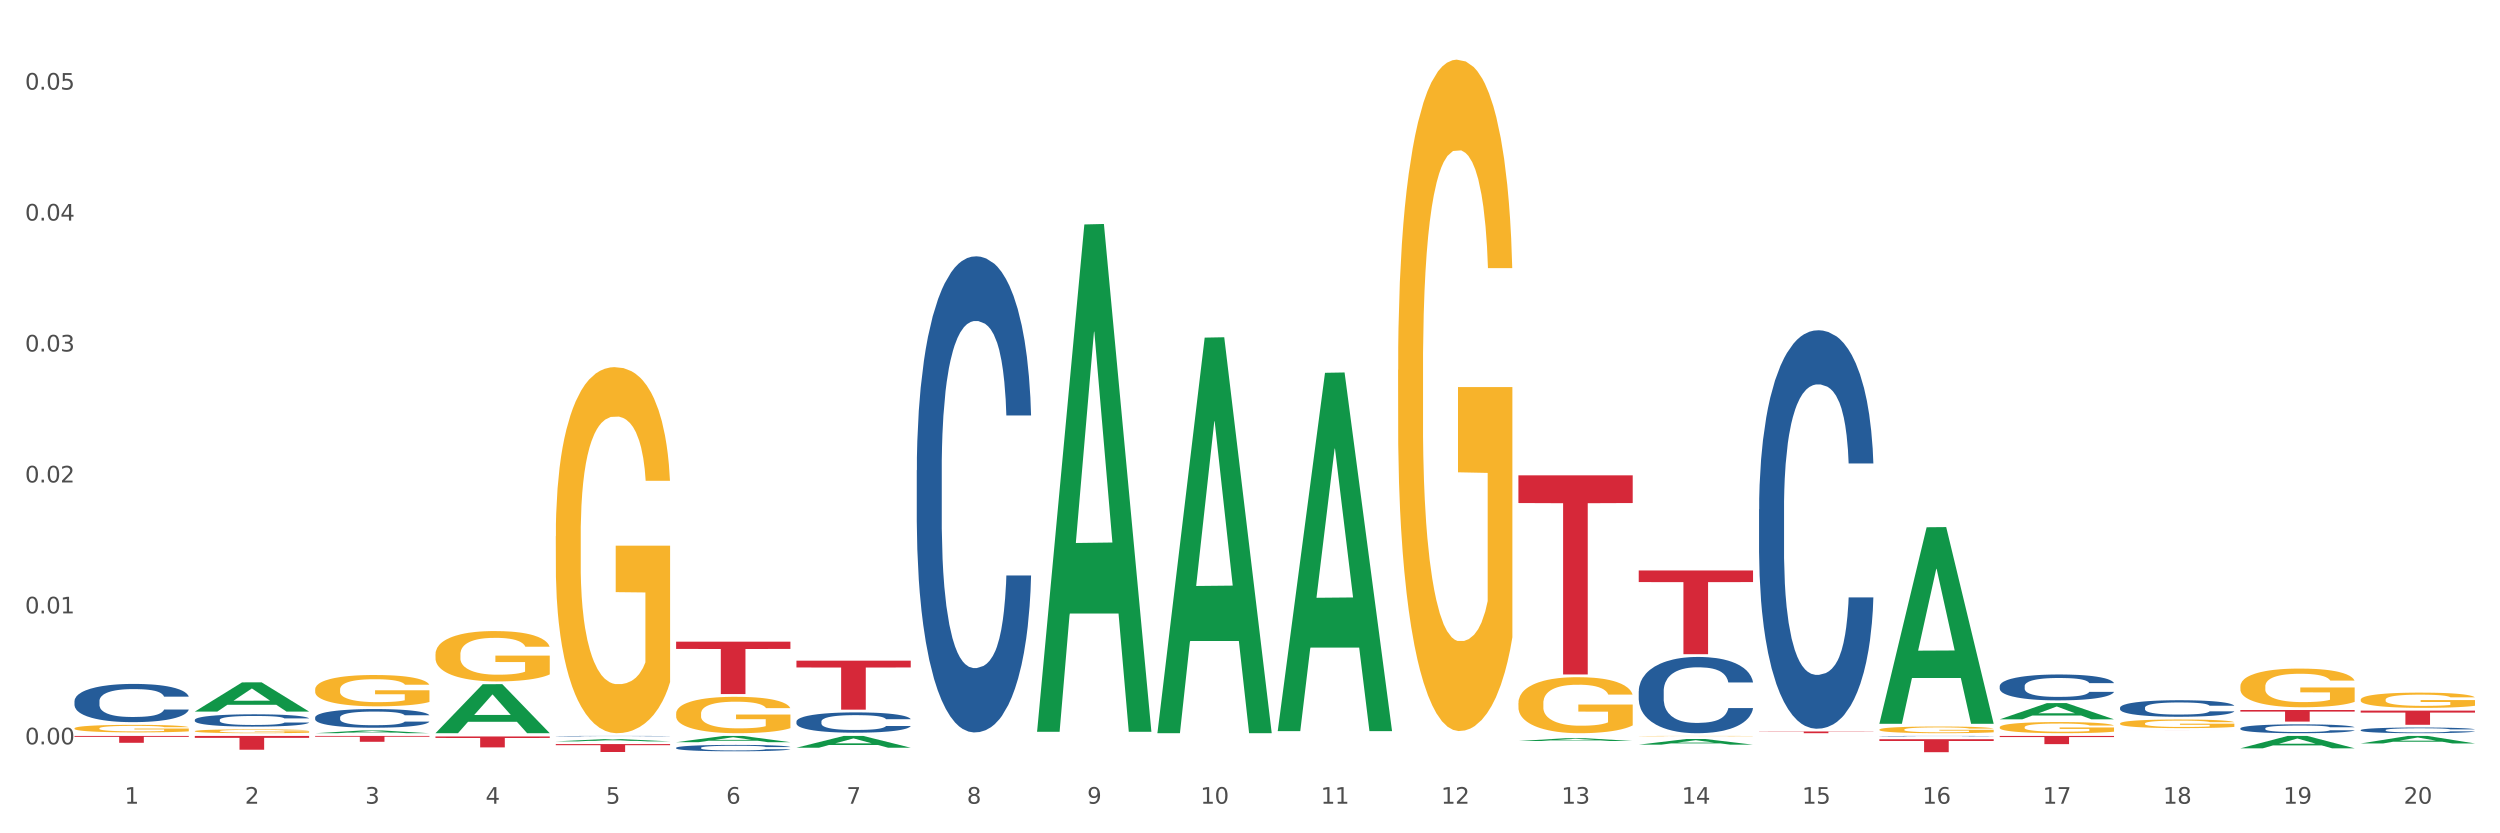 <?xml version="1.0" encoding="utf-8" standalone="no"?>
<!DOCTYPE svg PUBLIC "-//W3C//DTD SVG 1.1//EN"
  "http://www.w3.org/Graphics/SVG/1.1/DTD/svg11.dtd">
<svg xmlns:xlink="http://www.w3.org/1999/xlink" width="1080pt" height="360pt" viewBox="0 0 1080 360" xmlns="http://www.w3.org/2000/svg" version="1.1">
 <rect x="0" y="0" width="1080" height="360" fill="#333333" stroke="none"/>
 <defs>
  <style type="text/css">*{stroke-linejoin: round; stroke-linecap: butt}</style>
 </defs>
 <g id="figure_1">
  <g id="patch_1">
   <path d="M 0 360 
L 1080 360 
L 1080 0 
L 0 0 
z
" style="fill: #ffffff; stroke: #ffffff; stroke-linejoin: miter"/>
  </g>
  <g id="axes_1">
   <g id="matplotlib.axis_1">
    <g id="xtick_1">
     <g id="text_1">
      <!-- 1 -->
      <g style="fill: #4d4d4d" transform="translate(53.812 347.204) scale(0.096 -0.096)">
       <defs>
        <path id="DejaVuSans-31" d="M 794 531 
L 1825 531 
L 1825 4091 
L 703 3866 
L 703 4441 
L 1819 4666 
L 2450 4666 
L 2450 531 
L 3481 531 
L 3481 0 
L 794 0 
L 794 531 
z
" transform="scale(0.016)"/>
       </defs>
       <use xlink:href="#DejaVuSans-31"/>
      </g>
     </g>
    </g>
    <g id="xtick_2">
     <g id="text_2">
      <!-- 2 -->
      <g style="fill: #4d4d4d" transform="translate(105.793 347.204) scale(0.096 -0.096)">
       <defs>
        <path id="DejaVuSans-32" d="M 1228 531 
L 3431 531 
L 3431 0 
L 469 0 
L 469 531 
Q 828 903 1448 1529 
Q 2069 2156 2228 2338 
Q 2531 2678 2651 2914 
Q 2772 3150 2772 3378 
Q 2772 3750 2511 3984 
Q 2250 4219 1831 4219 
Q 1534 4219 1204 4116 
Q 875 4013 500 3803 
L 500 4441 
Q 881 4594 1212 4672 
Q 1544 4750 1819 4750 
Q 2544 4750 2975 4387 
Q 3406 4025 3406 3419 
Q 3406 3131 3298 2873 
Q 3191 2616 2906 2266 
Q 2828 2175 2409 1742 
Q 1991 1309 1228 531 
z
" transform="scale(0.016)"/>
       </defs>
       <use xlink:href="#DejaVuSans-32"/>
      </g>
     </g>
    </g>
    <g id="xtick_3">
     <g id="text_3">
      <!-- 3 -->
      <g style="fill: #4d4d4d" transform="translate(157.774 347.204) scale(0.096 -0.096)">
       <defs>
        <path id="DejaVuSans-33" d="M 2597 2516 
Q 3050 2419 3304 2112 
Q 3559 1806 3559 1356 
Q 3559 666 3084 287 
Q 2609 -91 1734 -91 
Q 1441 -91 1130 -33 
Q 819 25 488 141 
L 488 750 
Q 750 597 1062 519 
Q 1375 441 1716 441 
Q 2309 441 2620 675 
Q 2931 909 2931 1356 
Q 2931 1769 2642 2001 
Q 2353 2234 1838 2234 
L 1294 2234 
L 1294 2753 
L 1863 2753 
Q 2328 2753 2575 2939 
Q 2822 3125 2822 3475 
Q 2822 3834 2567 4026 
Q 2313 4219 1838 4219 
Q 1578 4219 1281 4162 
Q 984 4106 628 3988 
L 628 4550 
Q 988 4650 1302 4700 
Q 1616 4750 1894 4750 
Q 2613 4750 3031 4423 
Q 3450 4097 3450 3541 
Q 3450 3153 3228 2886 
Q 3006 2619 2597 2516 
z
" transform="scale(0.016)"/>
       </defs>
       <use xlink:href="#DejaVuSans-33"/>
      </g>
     </g>
    </g>
    <g id="xtick_4">
     <g id="text_4">
      <!-- 4 -->
      <g style="fill: #4d4d4d" transform="translate(209.756 347.204) scale(0.096 -0.096)">
       <defs>
        <path id="DejaVuSans-34" d="M 2419 4116 
L 825 1625 
L 2419 1625 
L 2419 4116 
z
M 2253 4666 
L 3047 4666 
L 3047 1625 
L 3713 1625 
L 3713 1100 
L 3047 1100 
L 3047 0 
L 2419 0 
L 2419 1100 
L 313 1100 
L 313 1709 
L 2253 4666 
z
" transform="scale(0.016)"/>
       </defs>
       <use xlink:href="#DejaVuSans-34"/>
      </g>
     </g>
    </g>
    <g id="xtick_5">
     <g id="text_5">
      <!-- 5 -->
      <g style="fill: #4d4d4d" transform="translate(261.737 347.204) scale(0.096 -0.096)">
       <defs>
        <path id="DejaVuSans-35" d="M 691 4666 
L 3169 4666 
L 3169 4134 
L 1269 4134 
L 1269 2991 
Q 1406 3038 1543 3061 
Q 1681 3084 1819 3084 
Q 2600 3084 3056 2656 
Q 3513 2228 3513 1497 
Q 3513 744 3044 326 
Q 2575 -91 1722 -91 
Q 1428 -91 1123 -41 
Q 819 9 494 109 
L 494 744 
Q 775 591 1075 516 
Q 1375 441 1709 441 
Q 2250 441 2565 725 
Q 2881 1009 2881 1497 
Q 2881 1984 2565 2268 
Q 2250 2553 1709 2553 
Q 1456 2553 1204 2497 
Q 953 2441 691 2322 
L 691 4666 
z
" transform="scale(0.016)"/>
       </defs>
       <use xlink:href="#DejaVuSans-35"/>
      </g>
     </g>
    </g>
    <g id="xtick_6">
     <g id="text_6">
      <!-- 6 -->
      <g style="fill: #4d4d4d" transform="translate(313.718 347.204) scale(0.096 -0.096)">
       <defs>
        <path id="DejaVuSans-36" d="M 2113 2584 
Q 1688 2584 1439 2293 
Q 1191 2003 1191 1497 
Q 1191 994 1439 701 
Q 1688 409 2113 409 
Q 2538 409 2786 701 
Q 3034 994 3034 1497 
Q 3034 2003 2786 2293 
Q 2538 2584 2113 2584 
z
M 3366 4563 
L 3366 3988 
Q 3128 4100 2886 4159 
Q 2644 4219 2406 4219 
Q 1781 4219 1451 3797 
Q 1122 3375 1075 2522 
Q 1259 2794 1537 2939 
Q 1816 3084 2150 3084 
Q 2853 3084 3261 2657 
Q 3669 2231 3669 1497 
Q 3669 778 3244 343 
Q 2819 -91 2113 -91 
Q 1303 -91 875 529 
Q 447 1150 447 2328 
Q 447 3434 972 4092 
Q 1497 4750 2381 4750 
Q 2619 4750 2861 4703 
Q 3103 4656 3366 4563 
z
" transform="scale(0.016)"/>
       </defs>
       <use xlink:href="#DejaVuSans-36"/>
      </g>
     </g>
    </g>
    <g id="xtick_7">
     <g id="text_7">
      <!-- 7 -->
      <g style="fill: #4d4d4d" transform="translate(365.699 347.204) scale(0.096 -0.096)">
       <defs>
        <path id="DejaVuSans-37" d="M 525 4666 
L 3525 4666 
L 3525 4397 
L 1831 0 
L 1172 0 
L 2766 4134 
L 525 4134 
L 525 4666 
z
" transform="scale(0.016)"/>
       </defs>
       <use xlink:href="#DejaVuSans-37"/>
      </g>
     </g>
    </g>
    <g id="xtick_8">
     <g id="text_8">
      <!-- 8 -->
      <g style="fill: #4d4d4d" transform="translate(417.68 347.204) scale(0.096 -0.096)">
       <defs>
        <path id="DejaVuSans-38" d="M 2034 2216 
Q 1584 2216 1326 1975 
Q 1069 1734 1069 1313 
Q 1069 891 1326 650 
Q 1584 409 2034 409 
Q 2484 409 2743 651 
Q 3003 894 3003 1313 
Q 3003 1734 2745 1975 
Q 2488 2216 2034 2216 
z
M 1403 2484 
Q 997 2584 770 2862 
Q 544 3141 544 3541 
Q 544 4100 942 4425 
Q 1341 4750 2034 4750 
Q 2731 4750 3128 4425 
Q 3525 4100 3525 3541 
Q 3525 3141 3298 2862 
Q 3072 2584 2669 2484 
Q 3125 2378 3379 2068 
Q 3634 1759 3634 1313 
Q 3634 634 3220 271 
Q 2806 -91 2034 -91 
Q 1263 -91 848 271 
Q 434 634 434 1313 
Q 434 1759 690 2068 
Q 947 2378 1403 2484 
z
M 1172 3481 
Q 1172 3119 1398 2916 
Q 1625 2713 2034 2713 
Q 2441 2713 2670 2916 
Q 2900 3119 2900 3481 
Q 2900 3844 2670 4047 
Q 2441 4250 2034 4250 
Q 1625 4250 1398 4047 
Q 1172 3844 1172 3481 
z
" transform="scale(0.016)"/>
       </defs>
       <use xlink:href="#DejaVuSans-38"/>
      </g>
     </g>
    </g>
    <g id="xtick_9">
     <g id="text_9">
      <!-- 9 -->
      <g style="fill: #4d4d4d" transform="translate(469.662 347.204) scale(0.096 -0.096)">
       <defs>
        <path id="DejaVuSans-39" d="M 703 97 
L 703 672 
Q 941 559 1184 500 
Q 1428 441 1663 441 
Q 2288 441 2617 861 
Q 2947 1281 2994 2138 
Q 2813 1869 2534 1725 
Q 2256 1581 1919 1581 
Q 1219 1581 811 2004 
Q 403 2428 403 3163 
Q 403 3881 828 4315 
Q 1253 4750 1959 4750 
Q 2769 4750 3195 4129 
Q 3622 3509 3622 2328 
Q 3622 1225 3098 567 
Q 2575 -91 1691 -91 
Q 1453 -91 1209 -44 
Q 966 3 703 97 
z
M 1959 2075 
Q 2384 2075 2632 2365 
Q 2881 2656 2881 3163 
Q 2881 3666 2632 3958 
Q 2384 4250 1959 4250 
Q 1534 4250 1286 3958 
Q 1038 3666 1038 3163 
Q 1038 2656 1286 2365 
Q 1534 2075 1959 2075 
z
" transform="scale(0.016)"/>
       </defs>
       <use xlink:href="#DejaVuSans-39"/>
      </g>
     </g>
    </g>
    <g id="xtick_10">
     <g id="text_10">
      <!-- 10 -->
      <g style="fill: #4d4d4d" transform="translate(518.589 347.204) scale(0.096 -0.096)">
       <defs>
        <path id="DejaVuSans-30" d="M 2034 4250 
Q 1547 4250 1301 3770 
Q 1056 3291 1056 2328 
Q 1056 1369 1301 889 
Q 1547 409 2034 409 
Q 2525 409 2770 889 
Q 3016 1369 3016 2328 
Q 3016 3291 2770 3770 
Q 2525 4250 2034 4250 
z
M 2034 4750 
Q 2819 4750 3233 4129 
Q 3647 3509 3647 2328 
Q 3647 1150 3233 529 
Q 2819 -91 2034 -91 
Q 1250 -91 836 529 
Q 422 1150 422 2328 
Q 422 3509 836 4129 
Q 1250 4750 2034 4750 
z
" transform="scale(0.016)"/>
       </defs>
       <use xlink:href="#DejaVuSans-31"/>
       <use xlink:href="#DejaVuSans-30" transform="translate(63.623 0)"/>
      </g>
     </g>
    </g>
    <g id="xtick_11">
     <g id="text_11">
      <!-- 11 -->
      <g style="fill: #4d4d4d" transform="translate(570.57 347.204) scale(0.096 -0.096)">
       <use xlink:href="#DejaVuSans-31"/>
       <use xlink:href="#DejaVuSans-31" transform="translate(63.623 0)"/>
      </g>
     </g>
    </g>
    <g id="xtick_12">
     <g id="text_12">
      <!-- 12 -->
      <g style="fill: #4d4d4d" transform="translate(622.551 347.204) scale(0.096 -0.096)">
       <use xlink:href="#DejaVuSans-31"/>
       <use xlink:href="#DejaVuSans-32" transform="translate(63.623 0)"/>
      </g>
     </g>
    </g>
    <g id="xtick_13">
     <g id="text_13">
      <!-- 13 -->
      <g style="fill: #4d4d4d" transform="translate(674.533 347.204) scale(0.096 -0.096)">
       <use xlink:href="#DejaVuSans-31"/>
       <use xlink:href="#DejaVuSans-33" transform="translate(63.623 0)"/>
      </g>
     </g>
    </g>
    <g id="xtick_14">
     <g id="text_14">
      <!-- 14 -->
      <g style="fill: #4d4d4d" transform="translate(726.514 347.204) scale(0.096 -0.096)">
       <use xlink:href="#DejaVuSans-31"/>
       <use xlink:href="#DejaVuSans-34" transform="translate(63.623 0)"/>
      </g>
     </g>
    </g>
    <g id="xtick_15">
     <g id="text_15">
      <!-- 15 -->
      <g style="fill: #4d4d4d" transform="translate(778.495 347.204) scale(0.096 -0.096)">
       <use xlink:href="#DejaVuSans-31"/>
       <use xlink:href="#DejaVuSans-35" transform="translate(63.623 0)"/>
      </g>
     </g>
    </g>
    <g id="xtick_16">
     <g id="text_16">
      <!-- 16 -->
      <g style="fill: #4d4d4d" transform="translate(830.476 347.204) scale(0.096 -0.096)">
       <use xlink:href="#DejaVuSans-31"/>
       <use xlink:href="#DejaVuSans-36" transform="translate(63.623 0)"/>
      </g>
     </g>
    </g>
    <g id="xtick_17">
     <g id="text_17">
      <!-- 17 -->
      <g style="fill: #4d4d4d" transform="translate(882.457 347.204) scale(0.096 -0.096)">
       <use xlink:href="#DejaVuSans-31"/>
       <use xlink:href="#DejaVuSans-37" transform="translate(63.623 0)"/>
      </g>
     </g>
    </g>
    <g id="xtick_18">
     <g id="text_18">
      <!-- 18 -->
      <g style="fill: #4d4d4d" transform="translate(934.439 347.204) scale(0.096 -0.096)">
       <use xlink:href="#DejaVuSans-31"/>
       <use xlink:href="#DejaVuSans-38" transform="translate(63.623 0)"/>
      </g>
     </g>
    </g>
    <g id="xtick_19">
     <g id="text_19">
      <!-- 19 -->
      <g style="fill: #4d4d4d" transform="translate(986.42 347.204) scale(0.096 -0.096)">
       <use xlink:href="#DejaVuSans-31"/>
       <use xlink:href="#DejaVuSans-39" transform="translate(63.623 0)"/>
      </g>
     </g>
    </g>
    <g id="xtick_20">
     <g id="text_20">
      <!-- 20 -->
      <g style="fill: #4d4d4d" transform="translate(1038.401 347.204) scale(0.096 -0.096)">
       <use xlink:href="#DejaVuSans-32"/>
       <use xlink:href="#DejaVuSans-30" transform="translate(63.623 0)"/>
      </g>
     </g>
    </g>
    <g id="xtick_21"/>
    <g id="xtick_22"/>
    <g id="xtick_23"/>
    <g id="xtick_24"/>
    <g id="xtick_25"/>
    <g id="xtick_26"/>
    <g id="xtick_27"/>
    <g id="xtick_28"/>
    <g id="xtick_29"/>
    <g id="xtick_30"/>
    <g id="xtick_31"/>
    <g id="xtick_32"/>
    <g id="xtick_33"/>
    <g id="xtick_34"/>
    <g id="xtick_35"/>
    <g id="xtick_36"/>
    <g id="xtick_37"/>
    <g id="xtick_38"/>
    <g id="xtick_39"/>
   </g>
   <g id="matplotlib.axis_2">
    <g id="ytick_1">
     <g id="text_21">
      <!-- 0.00 -->
      <g style="fill: #4d4d4d" transform="translate(10.8 321.567) scale(0.096 -0.096)">
       <defs>
        <path id="DejaVuSans-2e" d="M 684 794 
L 1344 794 
L 1344 0 
L 684 0 
L 684 794 
z
" transform="scale(0.016)"/>
       </defs>
       <use xlink:href="#DejaVuSans-30"/>
       <use xlink:href="#DejaVuSans-2e" transform="translate(63.623 0)"/>
       <use xlink:href="#DejaVuSans-30" transform="translate(95.41 0)"/>
       <use xlink:href="#DejaVuSans-30" transform="translate(159.033 0)"/>
      </g>
     </g>
    </g>
    <g id="ytick_2">
     <g id="text_22">
      <!-- 0.01 -->
      <g style="fill: #4d4d4d" transform="translate(10.8 264.997) scale(0.096 -0.096)">
       <use xlink:href="#DejaVuSans-30"/>
       <use xlink:href="#DejaVuSans-2e" transform="translate(63.623 0)"/>
       <use xlink:href="#DejaVuSans-30" transform="translate(95.41 0)"/>
       <use xlink:href="#DejaVuSans-31" transform="translate(159.033 0)"/>
      </g>
     </g>
    </g>
    <g id="ytick_3">
     <g id="text_23">
      <!-- 0.02 -->
      <g style="fill: #4d4d4d" transform="translate(10.8 208.427) scale(0.096 -0.096)">
       <use xlink:href="#DejaVuSans-30"/>
       <use xlink:href="#DejaVuSans-2e" transform="translate(63.623 0)"/>
       <use xlink:href="#DejaVuSans-30" transform="translate(95.41 0)"/>
       <use xlink:href="#DejaVuSans-32" transform="translate(159.033 0)"/>
      </g>
     </g>
    </g>
    <g id="ytick_4">
     <g id="text_24">
      <!-- 0.03 -->
      <g style="fill: #4d4d4d" transform="translate(10.8 151.857) scale(0.096 -0.096)">
       <use xlink:href="#DejaVuSans-30"/>
       <use xlink:href="#DejaVuSans-2e" transform="translate(63.623 0)"/>
       <use xlink:href="#DejaVuSans-30" transform="translate(95.41 0)"/>
       <use xlink:href="#DejaVuSans-33" transform="translate(159.033 0)"/>
      </g>
     </g>
    </g>
    <g id="ytick_5">
     <g id="text_25">
      <!-- 0.04 -->
      <g style="fill: #4d4d4d" transform="translate(10.8 95.287) scale(0.096 -0.096)">
       <use xlink:href="#DejaVuSans-30"/>
       <use xlink:href="#DejaVuSans-2e" transform="translate(63.623 0)"/>
       <use xlink:href="#DejaVuSans-30" transform="translate(95.41 0)"/>
       <use xlink:href="#DejaVuSans-34" transform="translate(159.033 0)"/>
      </g>
     </g>
    </g>
    <g id="ytick_6">
     <g id="text_26">
      <!-- 0.05 -->
      <g style="fill: #4d4d4d" transform="translate(10.8 38.718) scale(0.096 -0.096)">
       <use xlink:href="#DejaVuSans-30"/>
       <use xlink:href="#DejaVuSans-2e" transform="translate(63.623 0)"/>
       <use xlink:href="#DejaVuSans-30" transform="translate(95.41 0)"/>
       <use xlink:href="#DejaVuSans-35" transform="translate(159.033 0)"/>
      </g>
     </g>
    </g>
    <g id="ytick_7"/>
    <g id="ytick_8"/>
    <g id="ytick_9"/>
    <g id="ytick_10"/>
    <g id="ytick_11"/>
   </g>
   <g id="PolyCollection_1">
    <path d="M 84.156 307.383 
L 84.207 307.371 
L 104.571 294.784 
L 113.022 294.772 
L 133.538 307.406 
L 123.764 307.406 
L 119.335 304.464 
L 98.309 304.464 
L 98.156 304.512 
L 93.88 307.406 
L 84.156 307.406 
L 84.156 307.383 
L 100.956 302.708 
L 116.687 302.697 
L 108.898 297.465 
L 108.796 297.441 
L 108.695 297.477 
L 100.905 302.697 
L 100.956 302.708 
L 84.156 307.383 
z
" clip-path="url(#pf3965bd75c)" style="fill: #109648"/>
    <path d="M 292.081 323.039 
L 292.139 323.036 
L 292.139 322.965 
L 292.315 322.869 
L 292.957 322.693 
L 293.774 322.559 
L 295.175 322.402 
L 295.934 322.337 
L 296.926 322.263 
L 298.969 322.145 
L 301.304 322.044 
L 302.938 321.988 
L 304.164 321.953 
L 306.907 321.89 
L 308.483 321.862 
L 310.118 321.839 
L 311.519 321.824 
L 313.854 321.806 
L 315.721 321.799 
L 317.881 321.796 
L 319.691 321.799 
L 322.084 321.809 
L 325.586 321.839 
L 326.929 321.857 
L 328.738 321.887 
L 330.606 321.928 
L 332.124 321.968 
L 333.875 322.026 
L 335.684 322.102 
L 337.436 322.198 
L 338.661 322.286 
L 339.654 322.38 
L 340.529 322.493 
L 341.171 322.617 
L 341.463 322.72 
L 330.781 322.72 
L 330.489 322.627 
L 329.906 322.526 
L 329.322 322.458 
L 328.68 322.402 
L 327.688 322.339 
L 326.812 322.299 
L 325.353 322.251 
L 324.01 322.22 
L 322.901 322.203 
L 321.559 322.188 
L 318.698 322.173 
L 316.655 322.173 
L 315.371 322.178 
L 313.795 322.19 
L 312.453 322.208 
L 310.877 322.238 
L 309.651 322.271 
L 308.425 322.314 
L 307.725 322.344 
L 306.674 322.4 
L 305.973 322.445 
L 305.039 322.523 
L 304.514 322.579 
L 303.58 322.723 
L 303.172 322.829 
L 302.996 322.902 
L 302.88 322.983 
L 302.88 323.377 
L 303.23 323.554 
L 303.522 323.63 
L 303.989 323.715 
L 304.864 323.826 
L 306.149 323.935 
L 307.491 324.013 
L 308.6 324.061 
L 309.651 324.097 
L 310.701 324.124 
L 311.986 324.15 
L 313.036 324.165 
L 314.612 324.18 
L 316.48 324.188 
L 317.94 324.188 
L 320.916 324.175 
L 322.259 324.162 
L 323.543 324.145 
L 324.944 324.117 
L 326.053 324.087 
L 326.695 324.064 
L 327.746 324.016 
L 328.563 323.965 
L 329.264 323.907 
L 329.731 323.857 
L 330.256 323.781 
L 330.664 323.695 
L 330.781 323.65 
L 341.463 323.65 
L 341.23 323.741 
L 340.821 323.829 
L 340.004 323.948 
L 339.362 324.016 
L 338.369 324.099 
L 337.319 324.17 
L 335.86 324.248 
L 334.517 324.306 
L 333.116 324.357 
L 331.598 324.402 
L 328.855 324.465 
L 327.863 324.483 
L 325.761 324.513 
L 324.127 324.531 
L 321.734 324.549 
L 319.282 324.559 
L 316.714 324.561 
L 314.437 324.556 
L 311.927 324.541 
L 310.351 324.526 
L 308.6 324.503 
L 306.557 324.468 
L 304.631 324.425 
L 302.821 324.374 
L 301.129 324.316 
L 299.553 324.251 
L 297.51 324.142 
L 295.992 324.036 
L 294.883 323.938 
L 294.124 323.854 
L 293.365 323.748 
L 292.957 323.675 
L 292.315 323.498 
L 292.081 323.334 
L 292.081 323.039 
z
" clip-path="url(#pf3965bd75c)" style="fill: #255c99"/>
    <path d="M 240.1 318.022 
L 240.158 318.022 
L 240.158 318.016 
L 240.333 318.008 
L 240.975 317.994 
L 241.793 317.983 
L 243.193 317.97 
L 243.952 317.964 
L 244.945 317.958 
L 246.988 317.948 
L 249.322 317.94 
L 250.957 317.935 
L 252.183 317.932 
L 254.926 317.927 
L 256.502 317.925 
L 258.137 317.923 
L 259.537 317.922 
L 261.872 317.92 
L 263.74 317.92 
L 265.9 317.92 
L 267.709 317.92 
L 270.103 317.921 
L 273.605 317.923 
L 274.947 317.925 
L 276.757 317.927 
L 278.625 317.93 
L 280.143 317.934 
L 281.894 317.939 
L 283.703 317.945 
L 285.454 317.953 
L 286.68 317.96 
L 287.672 317.968 
L 288.548 317.977 
L 289.19 317.987 
L 289.482 317.996 
L 278.8 317.996 
L 278.508 317.988 
L 277.924 317.98 
L 277.341 317.974 
L 276.699 317.97 
L 275.706 317.964 
L 274.831 317.961 
L 273.371 317.957 
L 272.029 317.955 
L 270.92 317.953 
L 269.577 317.952 
L 266.717 317.951 
L 264.674 317.951 
L 263.39 317.951 
L 261.814 317.952 
L 260.471 317.954 
L 258.895 317.956 
L 257.67 317.959 
L 256.444 317.962 
L 255.743 317.965 
L 254.693 317.969 
L 253.992 317.973 
L 253.058 317.98 
L 252.533 317.984 
L 251.599 317.996 
L 251.19 318.005 
L 251.015 318.011 
L 250.899 318.018 
L 250.899 318.05 
L 251.249 318.065 
L 251.541 318.071 
L 252.008 318.078 
L 252.883 318.087 
L 254.167 318.096 
L 255.51 318.103 
L 256.619 318.107 
L 257.67 318.11 
L 258.72 318.112 
L 260.004 318.114 
L 261.055 318.115 
L 262.631 318.116 
L 264.499 318.117 
L 265.958 318.117 
L 268.935 318.116 
L 270.278 318.115 
L 271.562 318.114 
L 272.963 318.111 
L 274.072 318.109 
L 274.714 318.107 
L 275.765 318.103 
L 276.582 318.099 
L 277.282 318.094 
L 277.749 318.09 
L 278.275 318.083 
L 278.683 318.076 
L 278.8 318.073 
L 289.482 318.073 
L 289.248 318.08 
L 288.84 318.087 
L 288.023 318.097 
L 287.381 318.103 
L 286.388 318.11 
L 285.338 318.116 
L 283.878 318.122 
L 282.536 318.127 
L 281.135 318.131 
L 279.617 318.135 
L 276.874 318.14 
L 275.881 318.141 
L 273.78 318.144 
L 272.146 318.145 
L 269.752 318.147 
L 267.301 318.148 
L 264.733 318.148 
L 262.456 318.148 
L 259.946 318.146 
L 258.37 318.145 
L 256.619 318.143 
L 254.576 318.14 
L 252.65 318.137 
L 250.84 318.133 
L 249.147 318.128 
L 247.571 318.122 
L 245.528 318.113 
L 244.011 318.105 
L 242.902 318.096 
L 242.143 318.09 
L 241.384 318.081 
L 240.975 318.075 
L 240.333 318.06 
L 240.1 318.047 
L 240.1 318.022 
z
" clip-path="url(#pf3965bd75c)" style="fill: #255c99"/>
    <path d="M 136.137 309.936 
L 136.196 309.929 
L 136.196 309.722 
L 136.371 309.442 
L 137.013 308.925 
L 137.83 308.535 
L 139.231 308.077 
L 139.99 307.885 
L 140.982 307.671 
L 143.025 307.325 
L 145.36 307.03 
L 146.994 306.867 
L 148.22 306.764 
L 150.964 306.58 
L 152.54 306.499 
L 154.174 306.432 
L 155.575 306.388 
L 157.91 306.336 
L 159.778 306.314 
L 161.938 306.307 
L 163.747 306.314 
L 166.14 306.344 
L 169.643 306.432 
L 170.985 306.484 
L 172.795 306.572 
L 174.662 306.69 
L 176.18 306.808 
L 177.931 306.978 
L 179.741 307.199 
L 181.492 307.48 
L 182.718 307.738 
L 183.71 308.011 
L 184.586 308.343 
L 185.228 308.704 
L 185.52 309.007 
L 174.838 309.007 
L 174.546 308.734 
L 173.962 308.439 
L 173.378 308.239 
L 172.736 308.077 
L 171.744 307.893 
L 170.868 307.775 
L 169.409 307.635 
L 168.067 307.546 
L 166.957 307.494 
L 165.615 307.45 
L 162.755 307.406 
L 160.712 307.406 
L 159.428 307.421 
L 157.852 307.458 
L 156.509 307.509 
L 154.933 307.598 
L 153.707 307.694 
L 152.481 307.819 
L 151.781 307.908 
L 150.73 308.07 
L 150.03 308.203 
L 149.096 308.431 
L 148.57 308.594 
L 147.637 309.014 
L 147.228 309.324 
L 147.053 309.538 
L 146.936 309.774 
L 146.936 310.924 
L 147.286 311.441 
L 147.578 311.662 
L 148.045 311.913 
L 148.921 312.237 
L 150.205 312.555 
L 151.547 312.783 
L 152.656 312.924 
L 153.707 313.027 
L 154.758 313.108 
L 156.042 313.182 
L 157.093 313.226 
L 158.669 313.27 
L 160.537 313.292 
L 161.996 313.292 
L 164.973 313.255 
L 166.315 313.219 
L 167.6 313.167 
L 169 313.086 
L 170.11 312.997 
L 170.752 312.931 
L 171.802 312.791 
L 172.619 312.643 
L 173.32 312.474 
L 173.787 312.326 
L 174.312 312.105 
L 174.721 311.854 
L 174.838 311.721 
L 185.52 311.721 
L 185.286 311.987 
L 184.877 312.245 
L 184.06 312.592 
L 183.418 312.791 
L 182.426 313.034 
L 181.375 313.241 
L 179.916 313.469 
L 178.573 313.639 
L 177.172 313.787 
L 175.655 313.919 
L 172.911 314.104 
L 171.919 314.155 
L 169.818 314.244 
L 168.183 314.296 
L 165.79 314.347 
L 163.338 314.377 
L 160.77 314.384 
L 158.494 314.369 
L 155.984 314.325 
L 154.408 314.281 
L 152.656 314.214 
L 150.613 314.111 
L 148.687 313.986 
L 146.878 313.838 
L 145.185 313.669 
L 143.609 313.477 
L 141.566 313.16 
L 140.048 312.85 
L 138.939 312.562 
L 138.18 312.319 
L 137.422 312.009 
L 137.013 311.795 
L 136.371 311.279 
L 136.137 310.799 
L 136.137 309.936 
z
" clip-path="url(#pf3965bd75c)" style="fill: #255c99"/>
    <path d="M 84.156 310.971 
L 84.215 310.966 
L 84.215 310.83 
L 84.39 310.645 
L 85.032 310.304 
L 85.849 310.046 
L 87.25 309.744 
L 88.009 309.617 
L 89.001 309.476 
L 91.044 309.247 
L 93.379 309.052 
L 95.013 308.945 
L 96.239 308.877 
L 98.983 308.755 
L 100.559 308.702 
L 102.193 308.658 
L 103.594 308.629 
L 105.929 308.595 
L 107.797 308.58 
L 109.956 308.575 
L 111.766 308.58 
L 114.159 308.599 
L 117.661 308.658 
L 119.004 308.692 
L 120.813 308.75 
L 122.681 308.828 
L 124.199 308.906 
L 125.95 309.018 
L 127.76 309.164 
L 129.511 309.349 
L 130.737 309.52 
L 131.729 309.7 
L 132.604 309.919 
L 133.246 310.158 
L 133.538 310.357 
L 122.856 310.357 
L 122.565 310.177 
L 121.981 309.982 
L 121.397 309.851 
L 120.755 309.744 
L 119.763 309.622 
L 118.887 309.544 
L 117.428 309.452 
L 116.085 309.393 
L 114.976 309.359 
L 113.634 309.33 
L 110.774 309.301 
L 108.731 309.301 
L 107.446 309.31 
L 105.87 309.335 
L 104.528 309.369 
L 102.952 309.427 
L 101.726 309.491 
L 100.5 309.573 
L 99.8 309.632 
L 98.749 309.739 
L 98.049 309.827 
L 97.115 309.978 
L 96.589 310.085 
L 95.655 310.362 
L 95.247 310.567 
L 95.072 310.708 
L 94.955 310.864 
L 94.955 311.623 
L 95.305 311.964 
L 95.597 312.11 
L 96.064 312.276 
L 96.94 312.49 
L 98.224 312.7 
L 99.566 312.851 
L 100.675 312.943 
L 101.726 313.011 
L 102.777 313.065 
L 104.061 313.114 
L 105.112 313.143 
L 106.688 313.172 
L 108.555 313.187 
L 110.015 313.187 
L 112.992 313.162 
L 114.334 313.138 
L 115.618 313.104 
L 117.019 313.05 
L 118.128 312.992 
L 118.77 312.948 
L 119.821 312.855 
L 120.638 312.758 
L 121.339 312.646 
L 121.806 312.549 
L 122.331 312.403 
L 122.74 312.237 
L 122.856 312.149 
L 133.538 312.149 
L 133.305 312.325 
L 132.896 312.495 
L 132.079 312.724 
L 131.437 312.855 
L 130.445 313.016 
L 129.394 313.153 
L 127.935 313.303 
L 126.592 313.415 
L 125.191 313.513 
L 123.674 313.601 
L 120.93 313.722 
L 119.938 313.756 
L 117.836 313.815 
L 116.202 313.849 
L 113.809 313.883 
L 111.357 313.902 
L 108.789 313.907 
L 106.512 313.898 
L 104.002 313.868 
L 102.426 313.839 
L 100.675 313.795 
L 98.632 313.727 
L 96.706 313.644 
L 94.897 313.547 
L 93.204 313.435 
L 91.628 313.308 
L 89.585 313.099 
L 88.067 312.894 
L 86.958 312.705 
L 86.199 312.544 
L 85.44 312.339 
L 85.032 312.198 
L 84.39 311.857 
L 84.156 311.541 
L 84.156 310.971 
z
" clip-path="url(#pf3965bd75c)" style="fill: #255c99"/>
    <path d="M 32.175 302.87 
L 32.233 302.855 
L 32.233 302.433 
L 32.408 301.86 
L 33.051 300.804 
L 33.868 300.004 
L 35.269 299.069 
L 36.028 298.676 
L 37.02 298.239 
L 39.063 297.53 
L 41.398 296.927 
L 43.032 296.595 
L 44.258 296.383 
L 47.001 296.006 
L 48.577 295.84 
L 50.212 295.705 
L 51.613 295.614 
L 53.948 295.508 
L 55.815 295.463 
L 57.975 295.448 
L 59.785 295.463 
L 62.178 295.524 
L 65.68 295.705 
L 67.023 295.81 
L 68.832 295.991 
L 70.7 296.233 
L 72.218 296.474 
L 73.969 296.821 
L 75.778 297.273 
L 77.53 297.847 
L 78.755 298.375 
L 79.748 298.933 
L 80.623 299.612 
L 81.265 300.351 
L 81.557 300.97 
L 70.875 300.97 
L 70.583 300.411 
L 70 299.808 
L 69.416 299.401 
L 68.774 299.069 
L 67.782 298.692 
L 66.906 298.45 
L 65.447 298.164 
L 64.104 297.983 
L 62.995 297.877 
L 61.653 297.786 
L 58.792 297.696 
L 56.749 297.696 
L 55.465 297.726 
L 53.889 297.801 
L 52.547 297.907 
L 50.971 298.088 
L 49.745 298.284 
L 48.519 298.541 
L 47.819 298.722 
L 46.768 299.054 
L 46.067 299.325 
L 45.133 299.793 
L 44.608 300.125 
L 43.674 300.985 
L 43.266 301.618 
L 43.09 302.056 
L 42.974 302.538 
L 42.974 304.892 
L 43.324 305.948 
L 43.616 306.4 
L 44.083 306.913 
L 44.958 307.577 
L 46.242 308.226 
L 47.585 308.693 
L 48.694 308.98 
L 49.745 309.191 
L 50.795 309.357 
L 52.08 309.508 
L 53.13 309.599 
L 54.706 309.689 
L 56.574 309.734 
L 58.033 309.734 
L 61.01 309.659 
L 62.353 309.584 
L 63.637 309.478 
L 65.038 309.312 
L 66.147 309.131 
L 66.789 308.995 
L 67.84 308.709 
L 68.657 308.407 
L 69.358 308.06 
L 69.825 307.758 
L 70.35 307.306 
L 70.758 306.793 
L 70.875 306.521 
L 81.557 306.521 
L 81.324 307.064 
L 80.915 307.592 
L 80.098 308.301 
L 79.456 308.709 
L 78.463 309.206 
L 77.413 309.629 
L 75.953 310.096 
L 74.611 310.443 
L 73.21 310.745 
L 71.692 311.017 
L 68.949 311.394 
L 67.957 311.499 
L 65.855 311.68 
L 64.221 311.786 
L 61.828 311.892 
L 59.376 311.952 
L 56.808 311.967 
L 54.531 311.937 
L 52.021 311.846 
L 50.445 311.756 
L 48.694 311.62 
L 46.651 311.409 
L 44.725 311.152 
L 42.915 310.851 
L 41.223 310.504 
L 39.647 310.112 
L 37.604 309.463 
L 36.086 308.829 
L 34.977 308.241 
L 34.218 307.743 
L 33.459 307.109 
L 33.051 306.672 
L 32.408 305.616 
L 32.175 304.635 
L 32.175 302.87 
z
" clip-path="url(#pf3965bd75c)" style="fill: #255c99"/>
    <path d="M 32.175 317.92 
L 81.557 317.92 
L 81.557 318.334 
L 62.132 318.336 
L 62.132 320.9 
L 51.483 320.9 
L 51.483 318.336 
L 32.175 318.334 
L 32.175 317.922 
L 32.175 317.92 
z
" clip-path="url(#pf3965bd75c)" style="fill: #d62839"/>
    <path d="M 84.156 317.92 
L 133.538 317.92 
L 133.538 318.751 
L 114.113 318.756 
L 114.113 323.899 
L 103.464 323.899 
L 103.464 318.756 
L 84.156 318.751 
L 84.156 317.925 
L 84.156 317.92 
z
" clip-path="url(#pf3965bd75c)" style="fill: #d62839"/>
    <path d="M 136.137 317.92 
L 185.52 317.92 
L 185.52 318.274 
L 166.094 318.276 
L 166.094 320.471 
L 155.446 320.471 
L 155.446 318.276 
L 136.137 318.274 
L 136.137 317.922 
L 136.137 317.92 
z
" clip-path="url(#pf3965bd75c)" style="fill: #d62839"/>
    <path d="M 344.062 311.695 
L 344.121 311.687 
L 344.121 311.463 
L 344.296 311.158 
L 344.938 310.597 
L 345.755 310.172 
L 347.156 309.675 
L 347.915 309.467 
L 348.907 309.234 
L 350.95 308.858 
L 353.285 308.537 
L 354.919 308.361 
L 356.145 308.248 
L 358.889 308.048 
L 360.465 307.96 
L 362.099 307.888 
L 363.5 307.84 
L 365.835 307.784 
L 367.703 307.76 
L 369.862 307.751 
L 371.672 307.76 
L 374.065 307.792 
L 377.567 307.888 
L 378.91 307.944 
L 380.719 308.04 
L 382.587 308.168 
L 384.105 308.297 
L 385.856 308.481 
L 387.666 308.721 
L 389.417 309.026 
L 390.643 309.306 
L 391.635 309.603 
L 392.51 309.964 
L 393.153 310.357 
L 393.444 310.685 
L 382.762 310.685 
L 382.471 310.389 
L 381.887 310.068 
L 381.303 309.852 
L 380.661 309.675 
L 379.669 309.475 
L 378.793 309.347 
L 377.334 309.194 
L 375.991 309.098 
L 374.882 309.042 
L 373.54 308.994 
L 370.68 308.946 
L 368.637 308.946 
L 367.352 308.962 
L 365.776 309.002 
L 364.434 309.058 
L 362.858 309.154 
L 361.632 309.258 
L 360.406 309.395 
L 359.706 309.491 
L 358.655 309.667 
L 357.955 309.811 
L 357.021 310.06 
L 356.495 310.236 
L 355.561 310.693 
L 355.153 311.03 
L 354.978 311.262 
L 354.861 311.519 
L 354.861 312.769 
L 355.211 313.33 
L 355.503 313.571 
L 355.97 313.843 
L 356.846 314.196 
L 358.13 314.541 
L 359.472 314.789 
L 360.581 314.941 
L 361.632 315.054 
L 362.683 315.142 
L 363.967 315.222 
L 365.018 315.27 
L 366.594 315.318 
L 368.461 315.342 
L 369.921 315.342 
L 372.898 315.302 
L 374.24 315.262 
L 375.524 315.206 
L 376.925 315.118 
L 378.034 315.022 
L 378.676 314.949 
L 379.727 314.797 
L 380.544 314.637 
L 381.245 314.452 
L 381.712 314.292 
L 382.237 314.052 
L 382.646 313.779 
L 382.762 313.635 
L 393.444 313.635 
L 393.211 313.923 
L 392.802 314.204 
L 391.985 314.581 
L 391.343 314.797 
L 390.351 315.062 
L 389.3 315.286 
L 387.841 315.534 
L 386.498 315.719 
L 385.097 315.879 
L 383.58 316.023 
L 380.836 316.224 
L 379.844 316.28 
L 377.742 316.376 
L 376.108 316.432 
L 373.715 316.488 
L 371.263 316.52 
L 368.695 316.528 
L 366.418 316.512 
L 363.908 316.464 
L 362.332 316.416 
L 360.581 316.344 
L 358.538 316.232 
L 356.612 316.096 
L 354.803 315.935 
L 353.11 315.751 
L 351.534 315.543 
L 349.491 315.198 
L 347.973 314.861 
L 346.864 314.549 
L 346.105 314.284 
L 345.346 313.947 
L 344.938 313.715 
L 344.296 313.154 
L 344.062 312.633 
L 344.062 311.695 
z
" clip-path="url(#pf3965bd75c)" style="fill: #255c99"/>
    <path d="M 188.119 318.143 
L 237.501 318.143 
L 237.501 318.801 
L 218.076 318.805 
L 218.076 322.875 
L 207.427 322.875 
L 207.427 318.805 
L 188.119 318.801 
L 188.119 318.148 
L 188.119 318.143 
z
" clip-path="url(#pf3965bd75c)" style="fill: #d62839"/>
    <path d="M 292.081 277.194 
L 341.463 277.194 
L 341.463 280.343 
L 322.038 280.364 
L 322.038 299.851 
L 311.389 299.851 
L 311.389 280.364 
L 292.081 280.343 
L 292.081 277.215 
L 292.081 277.194 
z
" clip-path="url(#pf3965bd75c)" style="fill: #d62839"/>
    <path d="M 344.062 285.412 
L 393.444 285.412 
L 393.444 288.354 
L 374.019 288.374 
L 374.019 306.583 
L 363.37 306.583 
L 363.37 288.374 
L 344.062 288.354 
L 344.062 285.432 
L 344.062 285.412 
z
" clip-path="url(#pf3965bd75c)" style="fill: #d62839"/>
    <path d="M 655.949 205.357 
L 705.332 205.357 
L 705.332 217.31 
L 685.906 217.391 
L 685.906 291.373 
L 675.258 291.373 
L 675.258 217.391 
L 655.949 217.31 
L 655.949 205.437 
L 655.949 205.357 
z
" clip-path="url(#pf3965bd75c)" style="fill: #d62839"/>
    <path d="M 32.175 314.642 
L 32.233 314.639 
L 32.233 314.532 
L 32.35 314.439 
L 32.933 314.216 
L 33.807 314.032 
L 34.449 313.933 
L 35.09 313.853 
L 35.848 313.773 
L 36.781 313.689 
L 38.472 313.567 
L 39.521 313.505 
L 40.804 313.439 
L 43.136 313.344 
L 44.827 313.291 
L 46.576 313.246 
L 49.433 313.192 
L 51.298 313.168 
L 53.28 313.151 
L 55.671 313.139 
L 57.478 313.136 
L 61.443 313.145 
L 64.824 313.171 
L 66.457 313.192 
L 68.556 313.228 
L 69.663 313.252 
L 71.471 313.299 
L 73.337 313.362 
L 74.619 313.416 
L 76.543 313.517 
L 78.001 313.618 
L 79.342 313.743 
L 80.041 313.829 
L 80.566 313.91 
L 81.032 314.002 
L 81.499 314.148 
L 71.004 314.148 
L 70.596 314.044 
L 69.955 313.945 
L 69.022 313.85 
L 68.206 313.791 
L 66.807 313.716 
L 65.524 313.669 
L 64.183 313.633 
L 62.551 313.603 
L 61.268 313.588 
L 59.461 313.576 
L 55.904 313.579 
L 53.514 313.603 
L 51.881 313.633 
L 50.832 313.66 
L 49.899 313.689 
L 48.849 313.731 
L 47.625 313.794 
L 46.751 313.85 
L 45.876 313.922 
L 45.176 313.993 
L 44.535 314.076 
L 44.01 314.166 
L 43.602 314.258 
L 43.252 314.371 
L 42.961 314.559 
L 42.961 314.966 
L 43.078 315.059 
L 43.369 315.181 
L 43.719 315.273 
L 44.302 315.383 
L 44.827 315.457 
L 45.818 315.565 
L 46.926 315.654 
L 47.8 315.71 
L 48.675 315.758 
L 50.19 315.824 
L 51.881 315.877 
L 53.339 315.91 
L 55.321 315.94 
L 56.662 315.952 
L 57.828 315.958 
L 60.685 315.958 
L 62.725 315.949 
L 64.999 315.928 
L 66.748 315.901 
L 68.206 315.868 
L 69.838 315.815 
L 70.888 315.764 
L 70.888 315.142 
L 58.061 315.139 
L 58.061 314.725 
L 81.557 314.725 
L 81.557 315.94 
L 80.566 316.002 
L 79.458 316.059 
L 78.292 316.109 
L 76.543 316.172 
L 74.444 316.231 
L 72.579 316.273 
L 70.596 316.309 
L 68.264 316.342 
L 65.232 316.371 
L 63.367 316.383 
L 61.035 316.392 
L 58.294 316.395 
L 55.904 316.389 
L 53.572 316.374 
L 51.123 316.347 
L 48.733 316.309 
L 46.926 316.27 
L 45.118 316.222 
L 43.194 316.16 
L 41.678 316.1 
L 40.512 316.047 
L 39.23 315.978 
L 37.83 315.889 
L 36.781 315.809 
L 35.848 315.725 
L 34.857 315.618 
L 34.157 315.526 
L 33.458 315.41 
L 33.05 315.324 
L 32.583 315.19 
L 32.233 315.002 
L 32.175 314.642 
z
" clip-path="url(#pf3965bd75c)" style="fill: #f7b32b"/>
    <path d="M 759.912 315.988 
L 809.294 315.988 
L 809.294 316.094 
L 789.869 316.095 
L 789.869 316.751 
L 779.22 316.751 
L 779.22 316.095 
L 759.912 316.094 
L 759.912 315.989 
L 759.912 315.988 
z
" clip-path="url(#pf3965bd75c)" style="fill: #d62839"/>
    <path d="M 811.893 319.326 
L 861.275 319.326 
L 861.275 320.108 
L 841.85 320.113 
L 841.85 324.95 
L 831.201 324.95 
L 831.201 320.113 
L 811.893 320.108 
L 811.893 319.331 
L 811.893 319.326 
z
" clip-path="url(#pf3965bd75c)" style="fill: #d62839"/>
    <path d="M 863.874 317.92 
L 913.256 317.92 
L 913.256 318.414 
L 893.831 318.417 
L 893.831 321.477 
L 883.182 321.477 
L 883.182 318.417 
L 863.874 318.414 
L 863.874 317.923 
L 863.874 317.92 
z
" clip-path="url(#pf3965bd75c)" style="fill: #d62839"/>
    <path d="M 915.855 315.717 
L 965.238 315.717 
L 965.238 315.72 
L 945.812 315.72 
L 945.812 315.733 
L 935.164 315.733 
L 935.164 315.72 
L 915.855 315.72 
L 915.855 315.717 
L 915.855 315.717 
z
" clip-path="url(#pf3965bd75c)" style="fill: #d62839"/>
    <path d="M 240.1 321.444 
L 289.482 321.444 
L 289.482 321.919 
L 270.057 321.922 
L 270.057 324.862 
L 259.408 324.862 
L 259.408 321.922 
L 240.1 321.919 
L 240.1 321.447 
L 240.1 321.444 
z
" clip-path="url(#pf3965bd75c)" style="fill: #d62839"/>
    <path d="M 967.837 306.707 
L 1017.219 306.707 
L 1017.219 307.406 
L 997.794 307.411 
L 997.794 311.739 
L 987.145 311.739 
L 987.145 307.411 
L 967.837 307.406 
L 967.837 306.712 
L 967.837 306.707 
z
" clip-path="url(#pf3965bd75c)" style="fill: #d62839"/>
    <path d="M 396.043 203.146 
L 396.102 202.959 
L 396.102 197.699 
L 396.277 190.56 
L 396.919 177.411 
L 397.736 167.455 
L 399.137 155.808 
L 399.896 150.924 
L 400.888 145.476 
L 402.931 136.647 
L 405.266 129.133 
L 406.9 125 
L 408.126 122.37 
L 410.87 117.674 
L 412.446 115.608 
L 414.08 113.917 
L 415.481 112.79 
L 417.816 111.475 
L 419.684 110.911 
L 421.844 110.723 
L 423.653 110.911 
L 426.046 111.663 
L 429.549 113.917 
L 430.891 115.232 
L 432.701 117.486 
L 434.568 120.492 
L 436.086 123.497 
L 437.837 127.818 
L 439.647 133.453 
L 441.398 140.592 
L 442.624 147.167 
L 443.616 154.117 
L 444.492 162.57 
L 445.134 171.775 
L 445.426 179.477 
L 434.744 179.477 
L 434.452 172.527 
L 433.868 165.013 
L 433.284 159.941 
L 432.642 155.808 
L 431.65 151.112 
L 430.774 148.106 
L 429.315 144.537 
L 427.973 142.282 
L 426.863 140.968 
L 425.521 139.84 
L 422.661 138.713 
L 420.618 138.713 
L 419.334 139.089 
L 417.758 140.028 
L 416.415 141.343 
L 414.839 143.597 
L 413.613 146.04 
L 412.387 149.233 
L 411.687 151.487 
L 410.636 155.62 
L 409.936 159.001 
L 409.002 164.825 
L 408.477 168.957 
L 407.543 179.665 
L 407.134 187.555 
L 406.959 193.002 
L 406.842 199.014 
L 406.842 228.319 
L 407.192 241.468 
L 407.484 247.104 
L 407.951 253.491 
L 408.827 261.756 
L 410.111 269.834 
L 411.453 275.657 
L 412.563 279.226 
L 413.613 281.856 
L 414.664 283.923 
L 415.948 285.801 
L 416.999 286.928 
L 418.575 288.055 
L 420.443 288.619 
L 421.902 288.619 
L 424.879 287.68 
L 426.221 286.74 
L 427.506 285.425 
L 428.906 283.359 
L 430.016 281.105 
L 430.658 279.414 
L 431.708 275.845 
L 432.526 272.088 
L 433.226 267.767 
L 433.693 264.01 
L 434.218 258.375 
L 434.627 251.988 
L 434.744 248.607 
L 445.426 248.607 
L 445.192 255.369 
L 444.783 261.944 
L 443.966 270.773 
L 443.324 275.845 
L 442.332 282.044 
L 441.281 287.304 
L 439.822 293.127 
L 438.479 297.448 
L 437.078 301.205 
L 435.561 304.586 
L 432.817 309.283 
L 431.825 310.598 
L 429.724 312.852 
L 428.089 314.167 
L 425.696 315.482 
L 423.244 316.233 
L 420.676 316.421 
L 418.4 316.045 
L 415.89 314.918 
L 414.314 313.791 
L 412.563 312.1 
L 410.52 309.47 
L 408.593 306.277 
L 406.784 302.52 
L 405.091 298.199 
L 403.515 293.315 
L 401.472 285.238 
L 399.954 277.348 
L 398.845 270.022 
L 398.086 263.823 
L 397.328 255.933 
L 396.919 250.485 
L 396.277 237.335 
L 396.043 225.125 
L 396.043 203.146 
z
" clip-path="url(#pf3965bd75c)" style="fill: #255c99"/>
    <path d="M 759.912 220.018 
L 759.97 219.861 
L 759.97 215.458 
L 760.145 209.484 
L 760.787 198.479 
L 761.605 190.146 
L 763.006 180.399 
L 763.764 176.311 
L 764.757 171.752 
L 766.8 164.363 
L 769.135 158.074 
L 770.769 154.615 
L 771.995 152.414 
L 774.738 148.484 
L 776.314 146.754 
L 777.949 145.34 
L 779.349 144.396 
L 781.684 143.296 
L 783.552 142.824 
L 785.712 142.667 
L 787.521 142.824 
L 789.915 143.453 
L 793.417 145.34 
L 794.76 146.44 
L 796.569 148.327 
L 798.437 150.842 
L 799.955 153.358 
L 801.706 156.974 
L 803.515 161.69 
L 805.266 167.664 
L 806.492 173.167 
L 807.484 178.984 
L 808.36 186.059 
L 809.002 193.762 
L 809.294 200.208 
L 798.612 200.208 
L 798.32 194.391 
L 797.736 188.103 
L 797.153 183.858 
L 796.511 180.399 
L 795.518 176.469 
L 794.643 173.953 
L 793.183 170.966 
L 791.841 169.079 
L 790.732 167.979 
L 789.389 167.036 
L 786.529 166.092 
L 784.486 166.092 
L 783.202 166.407 
L 781.626 167.193 
L 780.283 168.293 
L 778.707 170.18 
L 777.482 172.224 
L 776.256 174.896 
L 775.555 176.783 
L 774.505 180.242 
L 773.804 183.072 
L 772.87 187.945 
L 772.345 191.404 
L 771.411 200.366 
L 771.002 206.969 
L 770.827 211.528 
L 770.711 216.559 
L 770.711 241.085 
L 771.061 252.09 
L 771.353 256.807 
L 771.82 262.152 
L 772.695 269.07 
L 773.979 275.83 
L 775.322 280.704 
L 776.431 283.691 
L 777.482 285.892 
L 778.532 287.621 
L 779.816 289.193 
L 780.867 290.137 
L 782.443 291.08 
L 784.311 291.552 
L 785.77 291.552 
L 788.747 290.766 
L 790.09 289.979 
L 791.374 288.879 
L 792.775 287.15 
L 793.884 285.263 
L 794.526 283.848 
L 795.577 280.861 
L 796.394 277.716 
L 797.094 274.1 
L 797.561 270.956 
L 798.087 266.24 
L 798.495 260.894 
L 798.612 258.064 
L 809.294 258.064 
L 809.061 263.724 
L 808.652 269.227 
L 807.835 276.616 
L 807.193 280.861 
L 806.2 286.049 
L 805.15 290.451 
L 803.69 295.325 
L 802.348 298.941 
L 800.947 302.085 
L 799.429 304.915 
L 796.686 308.846 
L 795.693 309.946 
L 793.592 311.833 
L 791.958 312.933 
L 789.564 314.034 
L 787.113 314.663 
L 784.545 314.82 
L 782.268 314.505 
L 779.758 313.562 
L 778.182 312.619 
L 776.431 311.204 
L 774.388 309.003 
L 772.462 306.33 
L 770.652 303.186 
L 768.959 299.57 
L 767.383 295.482 
L 765.34 288.722 
L 763.823 282.119 
L 762.714 275.987 
L 761.955 270.799 
L 761.196 264.196 
L 760.787 259.637 
L 760.145 248.631 
L 759.912 238.412 
L 759.912 220.018 
z
" clip-path="url(#pf3965bd75c)" style="fill: #255c99"/>
    <path d="M 84.156 315.85 
L 84.215 315.848 
L 84.215 315.793 
L 84.331 315.746 
L 84.914 315.631 
L 85.789 315.536 
L 86.43 315.486 
L 87.071 315.445 
L 87.829 315.403 
L 88.762 315.36 
L 90.453 315.298 
L 91.502 315.266 
L 92.785 315.232 
L 95.117 315.183 
L 96.808 315.156 
L 98.557 315.133 
L 101.414 315.105 
L 103.279 315.093 
L 105.262 315.084 
L 107.652 315.077 
L 109.459 315.076 
L 113.424 315.081 
L 116.806 315.094 
L 118.438 315.105 
L 120.537 315.123 
L 121.645 315.136 
L 123.452 315.16 
L 125.318 315.192 
L 126.6 315.22 
L 128.524 315.272 
L 129.982 315.324 
L 131.323 315.388 
L 132.022 315.432 
L 132.547 315.474 
L 133.014 315.521 
L 133.48 315.596 
L 122.986 315.596 
L 122.577 315.543 
L 121.936 315.492 
L 121.003 315.443 
L 120.187 315.412 
L 118.788 315.374 
L 117.505 315.35 
L 116.164 315.331 
L 114.532 315.316 
L 113.249 315.308 
L 111.442 315.302 
L 107.885 315.304 
L 105.495 315.316 
L 103.862 315.331 
L 102.813 315.345 
L 101.88 315.36 
L 100.831 315.382 
L 99.606 315.414 
L 98.732 315.443 
L 97.857 315.48 
L 97.158 315.516 
L 96.516 315.559 
L 95.992 315.605 
L 95.583 315.653 
L 95.234 315.711 
L 94.942 315.807 
L 94.942 316.017 
L 95.059 316.064 
L 95.35 316.127 
L 95.7 316.174 
L 96.283 316.231 
L 96.808 316.269 
L 97.799 316.324 
L 98.907 316.37 
L 99.781 316.399 
L 100.656 316.424 
L 102.172 316.457 
L 103.862 316.485 
L 105.32 316.502 
L 107.302 316.517 
L 108.643 316.523 
L 109.809 316.526 
L 112.666 316.526 
L 114.707 316.521 
L 116.98 316.511 
L 118.73 316.497 
L 120.187 316.48 
L 121.82 316.453 
L 122.869 316.427 
L 122.869 316.107 
L 110.042 316.105 
L 110.042 315.893 
L 133.538 315.893 
L 133.538 316.517 
L 132.547 316.549 
L 131.439 316.578 
L 130.273 316.604 
L 128.524 316.636 
L 126.425 316.667 
L 124.56 316.688 
L 122.577 316.707 
L 120.245 316.723 
L 117.214 316.739 
L 115.348 316.745 
L 113.016 316.749 
L 110.276 316.751 
L 107.885 316.748 
L 105.553 316.74 
L 103.104 316.726 
L 100.714 316.707 
L 98.907 316.687 
L 97.099 316.662 
L 95.175 316.63 
L 93.659 316.599 
L 92.493 316.572 
L 91.211 316.537 
L 89.812 316.491 
L 88.762 316.45 
L 87.829 316.407 
L 86.838 316.352 
L 86.138 316.304 
L 85.439 316.245 
L 85.031 316.2 
L 84.564 316.131 
L 84.215 316.035 
L 84.156 315.85 
z
" clip-path="url(#pf3965bd75c)" style="fill: #f7b32b"/>
    <path d="M 136.137 297.856 
L 136.196 297.844 
L 136.196 297.399 
L 136.312 297.016 
L 136.895 296.088 
L 137.77 295.322 
L 138.411 294.914 
L 139.053 294.58 
L 139.81 294.246 
L 140.743 293.9 
L 142.434 293.393 
L 143.484 293.133 
L 144.766 292.861 
L 147.098 292.466 
L 148.789 292.243 
L 150.538 292.058 
L 153.395 291.835 
L 155.261 291.736 
L 157.243 291.662 
L 159.633 291.613 
L 161.441 291.6 
L 165.405 291.637 
L 168.787 291.749 
L 170.419 291.835 
L 172.518 291.984 
L 173.626 292.083 
L 175.433 292.28 
L 177.299 292.54 
L 178.582 292.763 
L 180.506 293.183 
L 181.963 293.603 
L 183.304 294.122 
L 184.004 294.481 
L 184.528 294.815 
L 184.995 295.198 
L 185.461 295.804 
L 174.967 295.804 
L 174.559 295.371 
L 173.917 294.963 
L 172.985 294.568 
L 172.168 294.32 
L 170.769 294.011 
L 169.486 293.813 
L 168.145 293.665 
L 166.513 293.541 
L 165.23 293.48 
L 163.423 293.43 
L 159.866 293.443 
L 157.476 293.541 
L 155.844 293.665 
L 154.794 293.776 
L 153.861 293.9 
L 152.812 294.073 
L 151.588 294.333 
L 150.713 294.568 
L 149.838 294.864 
L 149.139 295.161 
L 148.498 295.507 
L 147.973 295.878 
L 147.565 296.261 
L 147.215 296.731 
L 146.923 297.51 
L 146.923 299.204 
L 147.04 299.587 
L 147.331 300.094 
L 147.681 300.477 
L 148.264 300.935 
L 148.789 301.244 
L 149.78 301.689 
L 150.888 302.06 
L 151.762 302.295 
L 152.637 302.492 
L 154.153 302.764 
L 155.844 302.987 
L 157.301 303.123 
L 159.283 303.247 
L 160.624 303.296 
L 161.79 303.321 
L 164.647 303.321 
L 166.688 303.284 
L 168.962 303.197 
L 170.711 303.086 
L 172.168 302.95 
L 173.801 302.727 
L 174.85 302.517 
L 174.85 299.933 
L 162.024 299.921 
L 162.024 298.202 
L 185.52 298.202 
L 185.52 303.247 
L 184.528 303.506 
L 183.421 303.741 
L 182.255 303.951 
L 180.506 304.211 
L 178.407 304.458 
L 176.541 304.631 
L 174.559 304.78 
L 172.227 304.916 
L 169.195 305.039 
L 167.329 305.089 
L 164.997 305.126 
L 162.257 305.138 
L 159.866 305.113 
L 157.534 305.052 
L 155.086 304.94 
L 152.695 304.78 
L 150.888 304.619 
L 149.081 304.421 
L 147.157 304.161 
L 145.641 303.914 
L 144.475 303.692 
L 143.192 303.407 
L 141.793 303.036 
L 140.743 302.703 
L 139.81 302.356 
L 138.819 301.911 
L 138.12 301.528 
L 137.42 301.046 
L 137.012 300.687 
L 136.546 300.131 
L 136.196 299.352 
L 136.137 297.856 
z
" clip-path="url(#pf3965bd75c)" style="fill: #f7b32b"/>
    <path d="M 188.119 282.676 
L 188.177 282.656 
L 188.177 281.94 
L 188.294 281.324 
L 188.877 279.833 
L 189.751 278.601 
L 190.392 277.945 
L 191.034 277.408 
L 191.792 276.872 
L 192.725 276.315 
L 194.415 275.5 
L 195.465 275.083 
L 196.747 274.645 
L 199.079 274.009 
L 200.77 273.652 
L 202.519 273.353 
L 205.376 272.996 
L 207.242 272.837 
L 209.224 272.717 
L 211.614 272.638 
L 213.422 272.618 
L 217.386 272.678 
L 220.768 272.856 
L 222.4 272.996 
L 224.499 273.234 
L 225.607 273.393 
L 227.414 273.711 
L 229.28 274.129 
L 230.563 274.486 
L 232.487 275.162 
L 233.944 275.838 
L 235.285 276.673 
L 235.985 277.249 
L 236.51 277.786 
L 236.976 278.402 
L 237.442 279.376 
L 226.948 279.376 
L 226.54 278.681 
L 225.899 278.025 
L 224.966 277.389 
L 224.149 276.991 
L 222.75 276.494 
L 221.468 276.176 
L 220.127 275.937 
L 218.494 275.739 
L 217.212 275.639 
L 215.404 275.56 
L 211.848 275.58 
L 209.457 275.739 
L 207.825 275.937 
L 206.775 276.116 
L 205.843 276.315 
L 204.793 276.593 
L 203.569 277.011 
L 202.694 277.389 
L 201.82 277.866 
L 201.12 278.343 
L 200.479 278.899 
L 199.954 279.496 
L 199.546 280.112 
L 199.196 280.867 
L 198.905 282.119 
L 198.905 284.843 
L 199.021 285.459 
L 199.313 286.274 
L 199.662 286.89 
L 200.246 287.625 
L 200.77 288.122 
L 201.761 288.838 
L 202.869 289.434 
L 203.744 289.812 
L 204.618 290.13 
L 206.134 290.567 
L 207.825 290.925 
L 209.282 291.144 
L 211.265 291.343 
L 212.606 291.422 
L 213.772 291.462 
L 216.628 291.462 
L 218.669 291.402 
L 220.943 291.263 
L 222.692 291.084 
L 224.149 290.866 
L 225.782 290.508 
L 226.831 290.17 
L 226.831 286.015 
L 214.005 285.996 
L 214.005 283.233 
L 237.501 283.233 
L 237.501 291.343 
L 236.51 291.76 
L 235.402 292.138 
L 234.236 292.476 
L 232.487 292.893 
L 230.388 293.291 
L 228.522 293.569 
L 226.54 293.807 
L 224.208 294.026 
L 221.176 294.225 
L 219.31 294.304 
L 216.978 294.364 
L 214.238 294.384 
L 211.848 294.344 
L 209.516 294.245 
L 207.067 294.066 
L 204.676 293.807 
L 202.869 293.549 
L 201.062 293.231 
L 199.138 292.814 
L 197.622 292.416 
L 196.456 292.058 
L 195.173 291.601 
L 193.774 291.005 
L 192.725 290.468 
L 191.792 289.911 
L 190.801 289.196 
L 190.101 288.58 
L 189.401 287.804 
L 188.993 287.228 
L 188.527 286.333 
L 188.177 285.081 
L 188.119 282.676 
z
" clip-path="url(#pf3965bd75c)" style="fill: #f7b32b"/>
    <path d="M 240.1 231.679 
L 240.158 231.535 
L 240.158 226.335 
L 240.275 221.858 
L 240.858 211.025 
L 241.732 202.07 
L 242.374 197.304 
L 243.015 193.404 
L 243.773 189.505 
L 244.706 185.461 
L 246.396 179.539 
L 247.446 176.506 
L 248.729 173.328 
L 251.061 168.706 
L 252.751 166.106 
L 254.501 163.94 
L 257.357 161.34 
L 259.223 160.185 
L 261.205 159.318 
L 263.596 158.74 
L 265.403 158.596 
L 269.368 159.029 
L 272.749 160.329 
L 274.382 161.34 
L 276.481 163.073 
L 277.588 164.229 
L 279.396 166.54 
L 281.261 169.573 
L 282.544 172.173 
L 284.468 177.083 
L 285.926 181.994 
L 287.266 188.06 
L 287.966 192.249 
L 288.491 196.149 
L 288.957 200.626 
L 289.424 207.703 
L 278.929 207.703 
L 278.521 202.648 
L 277.88 197.882 
L 276.947 193.26 
L 276.131 190.371 
L 274.731 186.76 
L 273.449 184.449 
L 272.108 182.716 
L 270.475 181.272 
L 269.193 180.55 
L 267.385 179.972 
L 263.829 180.116 
L 261.438 181.272 
L 259.806 182.716 
L 258.757 184.016 
L 257.824 185.461 
L 256.774 187.483 
L 255.55 190.516 
L 254.675 193.26 
L 253.801 196.726 
L 253.101 200.193 
L 252.46 204.237 
L 251.935 208.57 
L 251.527 213.047 
L 251.177 218.536 
L 250.886 227.635 
L 250.886 247.423 
L 251.002 251.9 
L 251.294 257.822 
L 251.644 262.299 
L 252.227 267.643 
L 252.751 271.254 
L 253.743 276.454 
L 254.85 280.787 
L 255.725 283.531 
L 256.599 285.842 
L 258.115 289.02 
L 259.806 291.619 
L 261.264 293.208 
L 263.246 294.653 
L 264.587 295.23 
L 265.753 295.519 
L 268.61 295.519 
L 270.65 295.086 
L 272.924 294.075 
L 274.673 292.775 
L 276.131 291.186 
L 277.763 288.586 
L 278.813 286.131 
L 278.813 255.944 
L 265.986 255.8 
L 265.986 235.724 
L 289.482 235.724 
L 289.482 294.653 
L 288.491 297.686 
L 287.383 300.43 
L 286.217 302.885 
L 284.468 305.918 
L 282.369 308.807 
L 280.503 310.829 
L 278.521 312.562 
L 276.189 314.151 
L 273.157 315.595 
L 271.292 316.173 
L 268.96 316.606 
L 266.219 316.751 
L 263.829 316.462 
L 261.497 315.74 
L 259.048 314.44 
L 256.658 312.562 
L 254.85 310.685 
L 253.043 308.374 
L 251.119 305.341 
L 249.603 302.452 
L 248.437 299.852 
L 247.154 296.53 
L 245.755 292.197 
L 244.706 288.297 
L 243.773 284.253 
L 242.782 279.054 
L 242.082 274.576 
L 241.382 268.943 
L 240.974 264.755 
L 240.508 258.255 
L 240.158 249.156 
L 240.1 231.679 
z
" clip-path="url(#pf3965bd75c)" style="fill: #f7b32b"/>
    <path d="M 292.081 308.289 
L 292.139 308.275 
L 292.139 307.757 
L 292.256 307.312 
L 292.839 306.235 
L 293.713 305.344 
L 294.355 304.87 
L 294.996 304.482 
L 295.754 304.094 
L 296.687 303.692 
L 298.378 303.103 
L 299.427 302.801 
L 300.71 302.485 
L 303.042 302.025 
L 304.733 301.767 
L 306.482 301.551 
L 309.339 301.293 
L 311.204 301.178 
L 313.186 301.091 
L 315.577 301.034 
L 317.384 301.02 
L 321.349 301.063 
L 324.73 301.192 
L 326.363 301.293 
L 328.462 301.465 
L 329.569 301.58 
L 331.377 301.81 
L 333.243 302.111 
L 334.525 302.37 
L 336.449 302.858 
L 337.907 303.347 
L 339.248 303.95 
L 339.947 304.367 
L 340.472 304.755 
L 340.938 305.2 
L 341.405 305.904 
L 330.91 305.904 
L 330.502 305.401 
L 329.861 304.927 
L 328.928 304.468 
L 328.112 304.18 
L 326.713 303.821 
L 325.43 303.591 
L 324.089 303.419 
L 322.457 303.275 
L 321.174 303.203 
L 319.367 303.146 
L 315.81 303.16 
L 313.42 303.275 
L 311.787 303.419 
L 310.738 303.548 
L 309.805 303.692 
L 308.756 303.893 
L 307.531 304.195 
L 306.657 304.468 
L 305.782 304.812 
L 305.082 305.157 
L 304.441 305.559 
L 303.916 305.99 
L 303.508 306.436 
L 303.158 306.982 
L 302.867 307.887 
L 302.867 309.855 
L 302.984 310.3 
L 303.275 310.889 
L 303.625 311.335 
L 304.208 311.866 
L 304.733 312.225 
L 305.724 312.743 
L 306.832 313.174 
L 307.706 313.447 
L 308.581 313.676 
L 310.096 313.993 
L 311.787 314.251 
L 313.245 314.409 
L 315.227 314.553 
L 316.568 314.61 
L 317.734 314.639 
L 320.591 314.639 
L 322.631 314.596 
L 324.905 314.495 
L 326.654 314.366 
L 328.112 314.208 
L 329.744 313.949 
L 330.794 313.705 
L 330.794 310.703 
L 317.967 310.688 
L 317.967 308.691 
L 341.463 308.691 
L 341.463 314.553 
L 340.472 314.855 
L 339.364 315.127 
L 338.198 315.372 
L 336.449 315.673 
L 334.35 315.961 
L 332.485 316.162 
L 330.502 316.334 
L 328.17 316.492 
L 325.138 316.636 
L 323.273 316.693 
L 320.941 316.737 
L 318.2 316.751 
L 315.81 316.722 
L 313.478 316.65 
L 311.029 316.521 
L 308.639 316.334 
L 306.832 316.148 
L 305.024 315.918 
L 303.1 315.616 
L 301.584 315.329 
L 300.418 315.07 
L 299.136 314.74 
L 297.736 314.309 
L 296.687 313.921 
L 295.754 313.518 
L 294.763 313.001 
L 294.063 312.556 
L 293.364 311.996 
L 292.956 311.579 
L 292.489 310.932 
L 292.139 310.027 
L 292.081 308.289 
z
" clip-path="url(#pf3965bd75c)" style="fill: #f7b32b"/>
    <path d="M 603.968 159.797 
L 604.027 159.532 
L 604.027 149.996 
L 604.143 141.784 
L 604.726 121.917 
L 605.601 105.493 
L 606.242 96.752 
L 606.883 89.599 
L 607.641 82.447 
L 608.574 75.03 
L 610.265 64.169 
L 611.314 58.607 
L 612.597 52.779 
L 614.929 44.302 
L 616.62 39.534 
L 618.369 35.561 
L 621.226 30.793 
L 623.091 28.673 
L 625.074 27.084 
L 627.464 26.024 
L 629.271 25.759 
L 633.236 26.554 
L 636.618 28.938 
L 638.25 30.793 
L 640.349 33.971 
L 641.457 36.09 
L 643.264 40.329 
L 645.13 45.892 
L 646.412 50.66 
L 648.336 59.666 
L 649.794 68.673 
L 651.135 79.798 
L 651.835 87.48 
L 652.359 94.632 
L 652.826 102.844 
L 653.292 115.824 
L 642.798 115.824 
L 642.39 106.553 
L 641.748 97.811 
L 640.815 89.335 
L 639.999 84.037 
L 638.6 77.414 
L 637.317 73.176 
L 635.976 69.997 
L 634.344 67.348 
L 633.061 66.024 
L 631.254 64.964 
L 627.697 65.229 
L 625.307 67.348 
L 623.674 69.997 
L 622.625 72.381 
L 621.692 75.03 
L 620.643 78.739 
L 619.418 84.301 
L 618.544 89.335 
L 617.669 95.692 
L 616.97 102.05 
L 616.328 109.467 
L 615.804 117.413 
L 615.396 125.625 
L 615.046 135.691 
L 614.754 152.38 
L 614.754 188.67 
L 614.871 196.882 
L 615.162 207.743 
L 615.512 215.955 
L 616.095 225.756 
L 616.62 232.378 
L 617.611 241.915 
L 618.719 249.861 
L 619.593 254.894 
L 620.468 259.133 
L 621.984 264.96 
L 623.674 269.729 
L 625.132 272.642 
L 627.114 275.291 
L 628.455 276.351 
L 629.621 276.881 
L 632.478 276.881 
L 634.519 276.086 
L 636.792 274.232 
L 638.542 271.848 
L 639.999 268.934 
L 641.632 264.166 
L 642.681 259.663 
L 642.681 204.299 
L 629.855 204.034 
L 629.855 167.214 
L 653.35 167.214 
L 653.35 275.291 
L 652.359 280.854 
L 651.251 285.887 
L 650.085 290.39 
L 648.336 295.953 
L 646.237 301.251 
L 644.372 304.96 
L 642.39 308.139 
L 640.057 311.052 
L 637.026 313.701 
L 635.16 314.761 
L 632.828 315.556 
L 630.088 315.821 
L 627.697 315.291 
L 625.365 313.966 
L 622.917 311.582 
L 620.526 308.139 
L 618.719 304.695 
L 616.911 300.457 
L 614.987 294.894 
L 613.472 289.596 
L 612.305 284.828 
L 611.023 278.735 
L 609.624 270.788 
L 608.574 263.636 
L 607.641 256.219 
L 606.65 246.683 
L 605.951 238.471 
L 605.251 228.14 
L 604.843 220.458 
L 604.376 208.538 
L 604.027 191.849 
L 603.968 159.797 
z
" clip-path="url(#pf3965bd75c)" style="fill: #f7b32b"/>
    <path d="M 655.949 303.729 
L 656.008 303.707 
L 656.008 302.911 
L 656.124 302.225 
L 656.707 300.567 
L 657.582 299.197 
L 658.223 298.467 
L 658.865 297.87 
L 659.622 297.273 
L 660.555 296.654 
L 662.246 295.748 
L 663.296 295.283 
L 664.578 294.797 
L 666.91 294.089 
L 668.601 293.691 
L 670.35 293.36 
L 673.207 292.962 
L 675.073 292.785 
L 677.055 292.652 
L 679.445 292.564 
L 681.253 292.542 
L 685.217 292.608 
L 688.599 292.807 
L 690.231 292.962 
L 692.33 293.227 
L 693.438 293.404 
L 695.245 293.758 
L 697.111 294.222 
L 698.394 294.62 
L 700.318 295.372 
L 701.775 296.123 
L 703.116 297.052 
L 703.816 297.693 
L 704.34 298.29 
L 704.807 298.975 
L 705.273 300.059 
L 694.779 300.059 
L 694.371 299.285 
L 693.729 298.555 
L 692.797 297.848 
L 691.98 297.406 
L 690.581 296.853 
L 689.298 296.499 
L 687.957 296.234 
L 686.325 296.013 
L 685.042 295.902 
L 683.235 295.814 
L 679.679 295.836 
L 677.288 296.013 
L 675.656 296.234 
L 674.606 296.433 
L 673.673 296.654 
L 672.624 296.964 
L 671.4 297.428 
L 670.525 297.848 
L 669.651 298.378 
L 668.951 298.909 
L 668.31 299.528 
L 667.785 300.191 
L 667.377 300.877 
L 667.027 301.717 
L 666.735 303.11 
L 666.735 306.139 
L 666.852 306.824 
L 667.143 307.731 
L 667.493 308.416 
L 668.076 309.234 
L 668.601 309.787 
L 669.592 310.583 
L 670.7 311.246 
L 671.574 311.666 
L 672.449 312.02 
L 673.965 312.506 
L 675.656 312.904 
L 677.113 313.147 
L 679.095 313.368 
L 680.436 313.457 
L 681.602 313.501 
L 684.459 313.501 
L 686.5 313.435 
L 688.774 313.28 
L 690.523 313.081 
L 691.98 312.838 
L 693.613 312.44 
L 694.662 312.064 
L 694.662 307.443 
L 681.836 307.421 
L 681.836 304.348 
L 705.332 304.348 
L 705.332 313.368 
L 704.34 313.833 
L 703.233 314.253 
L 702.067 314.628 
L 700.318 315.093 
L 698.219 315.535 
L 696.353 315.844 
L 694.371 316.11 
L 692.039 316.353 
L 689.007 316.574 
L 687.141 316.662 
L 684.809 316.729 
L 682.069 316.751 
L 679.679 316.707 
L 677.346 316.596 
L 674.898 316.397 
L 672.507 316.11 
L 670.7 315.822 
L 668.893 315.469 
L 666.969 315.004 
L 665.453 314.562 
L 664.287 314.164 
L 663.004 313.656 
L 661.605 312.992 
L 660.555 312.395 
L 659.622 311.776 
L 658.631 310.981 
L 657.932 310.295 
L 657.232 309.433 
L 656.824 308.792 
L 656.358 307.797 
L 656.008 306.404 
L 655.949 303.729 
z
" clip-path="url(#pf3965bd75c)" style="fill: #f7b32b"/>
    <path d="M 707.931 317.998 
L 707.989 317.998 
L 707.989 317.993 
L 708.106 317.988 
L 708.689 317.976 
L 709.563 317.966 
L 710.204 317.961 
L 710.846 317.957 
L 711.604 317.953 
L 712.537 317.948 
L 714.227 317.942 
L 715.277 317.939 
L 716.559 317.935 
L 718.891 317.93 
L 720.582 317.928 
L 722.331 317.925 
L 725.188 317.922 
L 727.054 317.921 
L 729.036 317.92 
L 731.427 317.92 
L 733.234 317.92 
L 737.198 317.92 
L 740.58 317.921 
L 742.212 317.922 
L 744.311 317.924 
L 745.419 317.926 
L 747.226 317.928 
L 749.092 317.931 
L 750.375 317.934 
L 752.299 317.939 
L 753.756 317.945 
L 755.097 317.951 
L 755.797 317.956 
L 756.322 317.96 
L 756.788 317.965 
L 757.254 317.972 
L 746.76 317.972 
L 746.352 317.967 
L 745.711 317.962 
L 744.778 317.957 
L 743.962 317.954 
L 742.562 317.95 
L 741.28 317.947 
L 739.939 317.946 
L 738.306 317.944 
L 737.024 317.943 
L 735.216 317.943 
L 731.66 317.943 
L 729.269 317.944 
L 727.637 317.946 
L 726.587 317.947 
L 725.655 317.948 
L 724.605 317.951 
L 723.381 317.954 
L 722.506 317.957 
L 721.632 317.961 
L 720.932 317.964 
L 720.291 317.969 
L 719.766 317.973 
L 719.358 317.978 
L 719.008 317.984 
L 718.717 317.994 
L 718.717 318.015 
L 718.833 318.02 
L 719.125 318.027 
L 719.475 318.031 
L 720.058 318.037 
L 720.582 318.041 
L 721.573 318.047 
L 722.681 318.051 
L 723.556 318.054 
L 724.43 318.057 
L 725.946 318.06 
L 727.637 318.063 
L 729.094 318.065 
L 731.077 318.066 
L 732.418 318.067 
L 733.584 318.067 
L 736.441 318.067 
L 738.481 318.067 
L 740.755 318.066 
L 742.504 318.064 
L 743.962 318.062 
L 745.594 318.06 
L 746.643 318.057 
L 746.643 318.024 
L 733.817 318.024 
L 733.817 318.003 
L 757.313 318.003 
L 757.313 318.066 
L 756.322 318.069 
L 755.214 318.072 
L 754.048 318.075 
L 752.299 318.078 
L 750.2 318.081 
L 748.334 318.084 
L 746.352 318.086 
L 744.02 318.087 
L 740.988 318.089 
L 739.122 318.089 
L 736.79 318.09 
L 734.05 318.09 
L 731.66 318.09 
L 729.328 318.089 
L 726.879 318.088 
L 724.489 318.086 
L 722.681 318.083 
L 720.874 318.081 
L 718.95 318.078 
L 717.434 318.075 
L 716.268 318.072 
L 714.985 318.068 
L 713.586 318.064 
L 712.537 318.059 
L 711.604 318.055 
L 710.613 318.049 
L 709.913 318.045 
L 709.213 318.038 
L 708.805 318.034 
L 708.339 318.027 
L 707.989 318.017 
L 707.931 317.998 
z
" clip-path="url(#pf3965bd75c)" style="fill: #f7b32b"/>
    <path d="M 707.931 298.603 
L 707.989 298.573 
L 707.989 297.73 
L 708.164 296.586 
L 708.806 294.48 
L 709.623 292.885 
L 711.024 291.019 
L 711.783 290.236 
L 712.775 289.363 
L 714.818 287.949 
L 717.153 286.745 
L 718.788 286.083 
L 720.014 285.662 
L 722.757 284.909 
L 724.333 284.578 
L 725.967 284.307 
L 727.368 284.127 
L 729.703 283.916 
L 731.571 283.826 
L 733.731 283.796 
L 735.54 283.826 
L 737.934 283.946 
L 741.436 284.307 
L 742.778 284.518 
L 744.588 284.879 
L 746.456 285.361 
L 747.973 285.842 
L 749.725 286.534 
L 751.534 287.437 
L 753.285 288.581 
L 754.511 289.634 
L 755.503 290.748 
L 756.379 292.102 
L 757.021 293.577 
L 757.313 294.811 
L 746.631 294.811 
L 746.339 293.697 
L 745.755 292.493 
L 745.172 291.681 
L 744.529 291.019 
L 743.537 290.266 
L 742.662 289.785 
L 741.202 289.213 
L 739.86 288.852 
L 738.751 288.641 
L 737.408 288.461 
L 734.548 288.28 
L 732.505 288.28 
L 731.221 288.34 
L 729.645 288.491 
L 728.302 288.701 
L 726.726 289.062 
L 725.5 289.454 
L 724.275 289.965 
L 723.574 290.327 
L 722.523 290.989 
L 721.823 291.53 
L 720.889 292.463 
L 720.364 293.125 
L 719.43 294.841 
L 719.021 296.105 
L 718.846 296.978 
L 718.729 297.941 
L 718.729 302.636 
L 719.08 304.743 
L 719.371 305.645 
L 719.838 306.669 
L 720.714 307.993 
L 721.998 309.287 
L 723.341 310.22 
L 724.45 310.792 
L 725.5 311.213 
L 726.551 311.544 
L 727.835 311.845 
L 728.886 312.026 
L 730.462 312.206 
L 732.33 312.297 
L 733.789 312.297 
L 736.766 312.146 
L 738.109 311.996 
L 739.393 311.785 
L 740.794 311.454 
L 741.903 311.093 
L 742.545 310.822 
L 743.596 310.25 
L 744.413 309.648 
L 745.113 308.956 
L 745.58 308.354 
L 746.105 307.451 
L 746.514 306.428 
L 746.631 305.886 
L 757.313 305.886 
L 757.079 306.97 
L 756.671 308.023 
L 755.853 309.438 
L 755.211 310.25 
L 754.219 311.243 
L 753.168 312.086 
L 751.709 313.019 
L 750.367 313.711 
L 748.966 314.313 
L 747.448 314.855 
L 744.705 315.607 
L 743.712 315.818 
L 741.611 316.179 
L 739.976 316.39 
L 737.583 316.6 
L 735.132 316.721 
L 732.563 316.751 
L 730.287 316.691 
L 727.777 316.51 
L 726.201 316.33 
L 724.45 316.059 
L 722.407 315.637 
L 720.48 315.126 
L 718.671 314.524 
L 716.978 313.832 
L 715.402 313.049 
L 713.359 311.755 
L 711.842 310.491 
L 710.732 309.317 
L 709.974 308.324 
L 709.215 307.06 
L 708.806 306.187 
L 708.164 304.08 
L 707.931 302.124 
L 707.931 298.603 
z
" clip-path="url(#pf3965bd75c)" style="fill: #255c99"/>
    <path d="M 811.893 315.192 
L 811.951 315.19 
L 811.951 315.094 
L 812.068 315.012 
L 812.651 314.814 
L 813.526 314.65 
L 814.167 314.562 
L 814.808 314.491 
L 815.566 314.419 
L 816.499 314.345 
L 818.19 314.237 
L 819.239 314.181 
L 820.522 314.123 
L 822.854 314.038 
L 824.545 313.991 
L 826.294 313.951 
L 829.151 313.903 
L 831.016 313.882 
L 832.999 313.866 
L 835.389 313.856 
L 837.196 313.853 
L 841.161 313.861 
L 844.542 313.885 
L 846.175 313.903 
L 848.274 313.935 
L 849.381 313.956 
L 851.189 313.999 
L 853.055 314.054 
L 854.337 314.102 
L 856.261 314.192 
L 857.719 314.282 
L 859.06 314.393 
L 859.759 314.47 
L 860.284 314.541 
L 860.75 314.623 
L 861.217 314.753 
L 850.722 314.753 
L 850.314 314.66 
L 849.673 314.573 
L 848.74 314.488 
L 847.924 314.435 
L 846.525 314.369 
L 845.242 314.327 
L 843.901 314.295 
L 842.269 314.269 
L 840.986 314.255 
L 839.179 314.245 
L 835.622 314.247 
L 833.232 314.269 
L 831.599 314.295 
L 830.55 314.319 
L 829.617 314.345 
L 828.568 314.382 
L 827.343 314.438 
L 826.469 314.488 
L 825.594 314.552 
L 824.894 314.615 
L 824.253 314.689 
L 823.728 314.769 
L 823.32 314.851 
L 822.971 314.951 
L 822.679 315.118 
L 822.679 315.481 
L 822.796 315.563 
L 823.087 315.671 
L 823.437 315.753 
L 824.02 315.851 
L 824.545 315.917 
L 825.536 316.013 
L 826.644 316.092 
L 827.518 316.142 
L 828.393 316.185 
L 829.908 316.243 
L 831.599 316.29 
L 833.057 316.32 
L 835.039 316.346 
L 836.38 316.357 
L 837.546 316.362 
L 840.403 316.362 
L 842.444 316.354 
L 844.717 316.335 
L 846.466 316.312 
L 847.924 316.282 
L 849.556 316.235 
L 850.606 316.19 
L 850.606 315.637 
L 837.779 315.634 
L 837.779 315.266 
L 861.275 315.266 
L 861.275 316.346 
L 860.284 316.402 
L 859.176 316.452 
L 858.01 316.497 
L 856.261 316.552 
L 854.162 316.605 
L 852.297 316.642 
L 850.314 316.674 
L 847.982 316.703 
L 844.951 316.73 
L 843.085 316.74 
L 840.753 316.748 
L 838.013 316.751 
L 835.622 316.746 
L 833.29 316.732 
L 830.841 316.709 
L 828.451 316.674 
L 826.644 316.64 
L 824.836 316.597 
L 822.912 316.542 
L 821.396 316.489 
L 820.23 316.441 
L 818.948 316.38 
L 817.548 316.301 
L 816.499 316.23 
L 815.566 316.155 
L 814.575 316.06 
L 813.875 315.978 
L 813.176 315.875 
L 812.768 315.798 
L 812.301 315.679 
L 811.951 315.512 
L 811.893 315.192 
z
" clip-path="url(#pf3965bd75c)" style="fill: #f7b32b"/>
    <path d="M 915.855 312.543 
L 915.914 312.54 
L 915.914 312.417 
L 916.03 312.311 
L 916.613 312.056 
L 917.488 311.845 
L 918.129 311.732 
L 918.771 311.641 
L 919.529 311.549 
L 920.461 311.453 
L 922.152 311.314 
L 923.202 311.242 
L 924.484 311.167 
L 926.816 311.058 
L 928.507 310.997 
L 930.256 310.946 
L 933.113 310.885 
L 934.979 310.857 
L 936.961 310.837 
L 939.351 310.823 
L 941.159 310.82 
L 945.123 310.83 
L 948.505 310.861 
L 950.137 310.885 
L 952.236 310.925 
L 953.344 310.953 
L 955.151 311.007 
L 957.017 311.079 
L 958.3 311.14 
L 960.224 311.256 
L 961.681 311.371 
L 963.022 311.515 
L 963.722 311.613 
L 964.246 311.705 
L 964.713 311.811 
L 965.179 311.978 
L 954.685 311.978 
L 954.277 311.858 
L 953.635 311.746 
L 952.703 311.637 
L 951.886 311.569 
L 950.487 311.484 
L 949.204 311.429 
L 947.863 311.389 
L 946.231 311.354 
L 944.948 311.337 
L 943.141 311.324 
L 939.585 311.327 
L 937.194 311.354 
L 935.562 311.389 
L 934.512 311.419 
L 933.579 311.453 
L 932.53 311.501 
L 931.306 311.572 
L 930.431 311.637 
L 929.557 311.719 
L 928.857 311.801 
L 928.216 311.896 
L 927.691 311.998 
L 927.283 312.104 
L 926.933 312.233 
L 926.641 312.448 
L 926.641 312.914 
L 926.758 313.02 
L 927.05 313.159 
L 927.399 313.265 
L 927.982 313.391 
L 928.507 313.476 
L 929.498 313.599 
L 930.606 313.701 
L 931.48 313.765 
L 932.355 313.82 
L 933.871 313.895 
L 935.562 313.956 
L 937.019 313.994 
L 939.002 314.028 
L 940.342 314.041 
L 941.509 314.048 
L 944.365 314.048 
L 946.406 314.038 
L 948.68 314.014 
L 950.429 313.983 
L 951.886 313.946 
L 953.519 313.885 
L 954.568 313.827 
L 954.568 313.115 
L 941.742 313.112 
L 941.742 312.638 
L 965.238 312.638 
L 965.238 314.028 
L 964.246 314.099 
L 963.139 314.164 
L 961.973 314.222 
L 960.224 314.293 
L 958.125 314.361 
L 956.259 314.409 
L 954.277 314.45 
L 951.945 314.487 
L 948.913 314.521 
L 947.047 314.535 
L 944.715 314.545 
L 941.975 314.549 
L 939.585 314.542 
L 937.252 314.525 
L 934.804 314.494 
L 932.413 314.45 
L 930.606 314.406 
L 928.799 314.351 
L 926.875 314.28 
L 925.359 314.212 
L 924.193 314.15 
L 922.91 314.072 
L 921.511 313.97 
L 920.461 313.878 
L 919.529 313.783 
L 918.537 313.66 
L 917.838 313.554 
L 917.138 313.422 
L 916.73 313.323 
L 916.264 313.17 
L 915.914 312.955 
L 915.855 312.543 
z
" clip-path="url(#pf3965bd75c)" style="fill: #f7b32b"/>
    <path d="M 967.837 296.547 
L 967.895 296.531 
L 967.895 295.982 
L 968.012 295.509 
L 968.595 294.364 
L 969.469 293.417 
L 970.11 292.913 
L 970.752 292.501 
L 971.51 292.089 
L 972.443 291.662 
L 974.133 291.036 
L 975.183 290.715 
L 976.465 290.379 
L 978.798 289.891 
L 980.488 289.616 
L 982.237 289.387 
L 985.094 289.112 
L 986.96 288.99 
L 988.942 288.898 
L 991.333 288.837 
L 993.14 288.822 
L 997.104 288.868 
L 1000.486 289.005 
L 1002.118 289.112 
L 1004.217 289.295 
L 1005.325 289.417 
L 1007.132 289.662 
L 1008.998 289.982 
L 1010.281 290.257 
L 1012.205 290.776 
L 1013.662 291.295 
L 1015.003 291.936 
L 1015.703 292.379 
L 1016.228 292.791 
L 1016.694 293.264 
L 1017.16 294.012 
L 1006.666 294.012 
L 1006.258 293.478 
L 1005.617 292.974 
L 1004.684 292.486 
L 1003.868 292.181 
L 1002.468 291.799 
L 1001.186 291.555 
L 999.845 291.371 
L 998.212 291.219 
L 996.93 291.142 
L 995.122 291.081 
L 991.566 291.097 
L 989.175 291.219 
L 987.543 291.371 
L 986.493 291.509 
L 985.561 291.662 
L 984.511 291.875 
L 983.287 292.196 
L 982.412 292.486 
L 981.538 292.852 
L 980.838 293.219 
L 980.197 293.646 
L 979.672 294.104 
L 979.264 294.577 
L 978.914 295.157 
L 978.623 296.119 
L 978.623 298.211 
L 978.739 298.684 
L 979.031 299.31 
L 979.381 299.783 
L 979.964 300.348 
L 980.488 300.729 
L 981.479 301.279 
L 982.587 301.737 
L 983.462 302.027 
L 984.336 302.271 
L 985.852 302.607 
L 987.543 302.882 
L 989 303.05 
L 990.983 303.203 
L 992.324 303.264 
L 993.49 303.294 
L 996.347 303.294 
L 998.387 303.248 
L 1000.661 303.141 
L 1002.41 303.004 
L 1003.868 302.836 
L 1005.5 302.561 
L 1006.549 302.302 
L 1006.549 299.111 
L 993.723 299.096 
L 993.723 296.974 
L 1017.219 296.974 
L 1017.219 303.203 
L 1016.228 303.523 
L 1015.12 303.813 
L 1013.954 304.073 
L 1012.205 304.393 
L 1010.106 304.699 
L 1008.24 304.912 
L 1006.258 305.096 
L 1003.926 305.263 
L 1000.894 305.416 
L 999.028 305.477 
L 996.696 305.523 
L 993.956 305.538 
L 991.566 305.508 
L 989.234 305.431 
L 986.785 305.294 
L 984.395 305.096 
L 982.587 304.897 
L 980.78 304.653 
L 978.856 304.332 
L 977.34 304.027 
L 976.174 303.752 
L 974.891 303.401 
L 973.492 302.943 
L 972.443 302.531 
L 971.51 302.103 
L 970.519 301.554 
L 969.819 301.081 
L 969.119 300.485 
L 968.711 300.042 
L 968.245 299.356 
L 967.895 298.394 
L 967.837 296.547 
z
" clip-path="url(#pf3965bd75c)" style="fill: #f7b32b"/>
    <path d="M 1019.818 302.26 
L 1019.876 302.254 
L 1019.876 302.037 
L 1019.993 301.85 
L 1020.576 301.398 
L 1021.45 301.024 
L 1022.092 300.826 
L 1022.733 300.663 
L 1023.491 300.5 
L 1024.424 300.332 
L 1026.115 300.085 
L 1027.164 299.958 
L 1028.447 299.826 
L 1030.779 299.633 
L 1032.469 299.524 
L 1034.219 299.434 
L 1037.075 299.325 
L 1038.941 299.277 
L 1040.923 299.241 
L 1043.314 299.217 
L 1045.121 299.211 
L 1049.086 299.229 
L 1052.467 299.283 
L 1054.1 299.325 
L 1056.199 299.398 
L 1057.306 299.446 
L 1059.114 299.542 
L 1060.979 299.669 
L 1062.262 299.777 
L 1064.186 299.982 
L 1065.644 300.187 
L 1066.985 300.44 
L 1067.684 300.615 
L 1068.209 300.777 
L 1068.675 300.964 
L 1069.142 301.259 
L 1058.647 301.259 
L 1058.239 301.049 
L 1057.598 300.85 
L 1056.665 300.657 
L 1055.849 300.536 
L 1054.449 300.386 
L 1053.167 300.289 
L 1051.826 300.217 
L 1050.193 300.157 
L 1048.911 300.127 
L 1047.103 300.103 
L 1043.547 300.109 
L 1041.157 300.157 
L 1039.524 300.217 
L 1038.475 300.271 
L 1037.542 300.332 
L 1036.492 300.416 
L 1035.268 300.542 
L 1034.393 300.657 
L 1033.519 300.802 
L 1032.819 300.946 
L 1032.178 301.115 
L 1031.653 301.296 
L 1031.245 301.482 
L 1030.895 301.711 
L 1030.604 302.091 
L 1030.604 302.916 
L 1030.72 303.103 
L 1031.012 303.35 
L 1031.362 303.537 
L 1031.945 303.76 
L 1032.469 303.91 
L 1033.461 304.127 
L 1034.568 304.308 
L 1035.443 304.422 
L 1036.317 304.519 
L 1037.833 304.651 
L 1039.524 304.76 
L 1040.982 304.826 
L 1042.964 304.886 
L 1044.305 304.911 
L 1045.471 304.923 
L 1048.328 304.923 
L 1050.368 304.904 
L 1052.642 304.862 
L 1054.391 304.808 
L 1055.849 304.742 
L 1057.481 304.633 
L 1058.531 304.531 
L 1058.531 303.272 
L 1045.704 303.266 
L 1045.704 302.428 
L 1069.2 302.428 
L 1069.2 304.886 
L 1068.209 305.013 
L 1067.101 305.127 
L 1065.935 305.23 
L 1064.186 305.356 
L 1062.087 305.477 
L 1060.221 305.561 
L 1058.239 305.633 
L 1055.907 305.7 
L 1052.875 305.76 
L 1051.01 305.784 
L 1048.678 305.802 
L 1045.937 305.808 
L 1043.547 305.796 
L 1041.215 305.766 
L 1038.766 305.712 
L 1036.376 305.633 
L 1034.568 305.555 
L 1032.761 305.459 
L 1030.837 305.332 
L 1029.321 305.212 
L 1028.155 305.103 
L 1026.872 304.965 
L 1025.473 304.784 
L 1024.424 304.621 
L 1023.491 304.453 
L 1022.5 304.236 
L 1021.8 304.049 
L 1021.101 303.814 
L 1020.692 303.639 
L 1020.226 303.368 
L 1019.876 302.989 
L 1019.818 302.26 
z
" clip-path="url(#pf3965bd75c)" style="fill: #f7b32b"/>
    <path d="M 1019.818 315.393 
L 1019.876 315.39 
L 1019.876 315.327 
L 1020.051 315.242 
L 1020.693 315.084 
L 1021.511 314.965 
L 1022.912 314.825 
L 1023.67 314.767 
L 1024.663 314.701 
L 1026.706 314.595 
L 1029.041 314.505 
L 1030.675 314.456 
L 1031.901 314.424 
L 1034.644 314.368 
L 1036.22 314.343 
L 1037.855 314.323 
L 1039.256 314.309 
L 1041.59 314.294 
L 1043.458 314.287 
L 1045.618 314.285 
L 1047.427 314.287 
L 1049.821 314.296 
L 1053.323 314.323 
L 1054.666 314.339 
L 1056.475 314.366 
L 1058.343 314.402 
L 1059.861 314.438 
L 1061.612 314.489 
L 1063.421 314.557 
L 1065.172 314.643 
L 1066.398 314.721 
L 1067.39 314.805 
L 1068.266 314.906 
L 1068.908 315.017 
L 1069.2 315.109 
L 1058.518 315.109 
L 1058.226 315.026 
L 1057.642 314.935 
L 1057.059 314.875 
L 1056.417 314.825 
L 1055.424 314.769 
L 1054.549 314.733 
L 1053.09 314.69 
L 1051.747 314.663 
L 1050.638 314.647 
L 1049.295 314.634 
L 1046.435 314.62 
L 1044.392 314.62 
L 1043.108 314.625 
L 1041.532 314.636 
L 1040.189 314.652 
L 1038.613 314.679 
L 1037.388 314.708 
L 1036.162 314.746 
L 1035.461 314.773 
L 1034.411 314.823 
L 1033.71 314.863 
L 1032.776 314.933 
L 1032.251 314.983 
L 1031.317 315.111 
L 1030.908 315.206 
L 1030.733 315.271 
L 1030.617 315.343 
L 1030.617 315.695 
L 1030.967 315.852 
L 1031.259 315.92 
L 1031.726 315.996 
L 1032.601 316.095 
L 1033.885 316.192 
L 1035.228 316.262 
L 1036.337 316.305 
L 1037.388 316.336 
L 1038.438 316.361 
L 1039.722 316.384 
L 1040.773 316.397 
L 1042.349 316.411 
L 1044.217 316.418 
L 1045.676 316.418 
L 1048.653 316.406 
L 1049.996 316.395 
L 1051.28 316.379 
L 1052.681 316.354 
L 1053.79 316.327 
L 1054.432 316.307 
L 1055.483 316.264 
L 1056.3 316.219 
L 1057 316.168 
L 1057.467 316.122 
L 1057.993 316.055 
L 1058.401 315.978 
L 1058.518 315.938 
L 1069.2 315.938 
L 1068.967 316.019 
L 1068.558 316.098 
L 1067.741 316.204 
L 1067.099 316.264 
L 1066.106 316.339 
L 1065.056 316.402 
L 1063.596 316.472 
L 1062.254 316.523 
L 1060.853 316.568 
L 1059.335 316.609 
L 1056.592 316.665 
L 1055.599 316.681 
L 1053.498 316.708 
L 1051.864 316.724 
L 1049.47 316.74 
L 1047.019 316.749 
L 1044.451 316.751 
L 1042.174 316.746 
L 1039.664 316.733 
L 1038.088 316.719 
L 1036.337 316.699 
L 1034.294 316.668 
L 1032.368 316.629 
L 1030.558 316.584 
L 1028.865 316.532 
L 1027.289 316.474 
L 1025.246 316.377 
L 1023.729 316.282 
L 1022.62 316.195 
L 1021.861 316.12 
L 1021.102 316.026 
L 1020.693 315.96 
L 1020.051 315.803 
L 1019.818 315.656 
L 1019.818 315.393 
z
" clip-path="url(#pf3965bd75c)" style="fill: #255c99"/>
    <path d="M 967.837 314.634 
L 967.895 314.631 
L 967.895 314.532 
L 968.07 314.399 
L 968.712 314.153 
L 969.529 313.967 
L 970.93 313.75 
L 971.689 313.658 
L 972.681 313.557 
L 974.724 313.392 
L 977.059 313.251 
L 978.694 313.174 
L 979.92 313.125 
L 982.663 313.037 
L 984.239 312.998 
L 985.873 312.967 
L 987.274 312.946 
L 989.609 312.921 
L 991.477 312.911 
L 993.637 312.907 
L 995.446 312.911 
L 997.84 312.925 
L 1001.342 312.967 
L 1002.684 312.991 
L 1004.494 313.034 
L 1006.362 313.09 
L 1007.879 313.146 
L 1009.631 313.227 
L 1011.44 313.332 
L 1013.191 313.465 
L 1014.417 313.588 
L 1015.409 313.718 
L 1016.285 313.876 
L 1016.927 314.048 
L 1017.219 314.192 
L 1006.537 314.192 
L 1006.245 314.062 
L 1005.661 313.922 
L 1005.078 313.827 
L 1004.435 313.75 
L 1003.443 313.662 
L 1002.568 313.606 
L 1001.108 313.539 
L 999.766 313.497 
L 998.657 313.472 
L 997.314 313.451 
L 994.454 313.43 
L 992.411 313.43 
L 991.127 313.437 
L 989.551 313.455 
L 988.208 313.479 
L 986.632 313.522 
L 985.406 313.567 
L 984.181 313.627 
L 983.48 313.669 
L 982.429 313.746 
L 981.729 313.809 
L 980.795 313.918 
L 980.27 313.995 
L 979.336 314.195 
L 978.927 314.343 
L 978.752 314.445 
L 978.635 314.557 
L 978.635 315.105 
L 978.986 315.35 
L 979.277 315.456 
L 979.744 315.575 
L 980.62 315.729 
L 981.904 315.88 
L 983.247 315.989 
L 984.356 316.056 
L 985.406 316.105 
L 986.457 316.144 
L 987.741 316.179 
L 988.792 316.2 
L 990.368 316.221 
L 992.236 316.231 
L 993.695 316.231 
L 996.672 316.214 
L 998.015 316.196 
L 999.299 316.172 
L 1000.7 316.133 
L 1001.809 316.091 
L 1002.451 316.059 
L 1003.502 315.993 
L 1004.319 315.922 
L 1005.019 315.842 
L 1005.486 315.772 
L 1006.012 315.666 
L 1006.42 315.547 
L 1006.537 315.484 
L 1017.219 315.484 
L 1016.985 315.61 
L 1016.577 315.733 
L 1015.76 315.898 
L 1015.117 315.993 
L 1014.125 316.109 
L 1013.074 316.207 
L 1011.615 316.316 
L 1010.273 316.396 
L 1008.872 316.467 
L 1007.354 316.53 
L 1004.611 316.618 
L 1003.618 316.642 
L 1001.517 316.684 
L 999.883 316.709 
L 997.489 316.733 
L 995.038 316.747 
L 992.469 316.751 
L 990.193 316.744 
L 987.683 316.723 
L 986.107 316.702 
L 984.356 316.67 
L 982.313 316.621 
L 980.386 316.561 
L 978.577 316.491 
L 976.884 316.41 
L 975.308 316.319 
L 973.265 316.168 
L 971.748 316.021 
L 970.638 315.884 
L 969.88 315.768 
L 969.121 315.621 
L 968.712 315.519 
L 968.07 315.273 
L 967.837 315.045 
L 967.837 314.634 
z
" clip-path="url(#pf3965bd75c)" style="fill: #255c99"/>
    <path d="M 915.855 305.71 
L 915.914 305.703 
L 915.914 305.52 
L 916.089 305.272 
L 916.731 304.814 
L 917.548 304.468 
L 918.949 304.063 
L 919.708 303.893 
L 920.7 303.703 
L 922.743 303.396 
L 925.078 303.135 
L 926.713 302.991 
L 927.938 302.899 
L 930.682 302.736 
L 932.258 302.664 
L 933.892 302.605 
L 935.293 302.566 
L 937.628 302.52 
L 939.496 302.501 
L 941.656 302.494 
L 943.465 302.501 
L 945.858 302.527 
L 949.361 302.605 
L 950.703 302.651 
L 952.513 302.729 
L 954.381 302.834 
L 955.898 302.938 
L 957.649 303.089 
L 959.459 303.285 
L 961.21 303.533 
L 962.436 303.762 
L 963.428 304.004 
L 964.304 304.298 
L 964.946 304.618 
L 965.238 304.886 
L 954.556 304.886 
L 954.264 304.644 
L 953.68 304.383 
L 953.096 304.207 
L 952.454 304.063 
L 951.462 303.899 
L 950.586 303.795 
L 949.127 303.671 
L 947.785 303.592 
L 946.676 303.546 
L 945.333 303.507 
L 942.473 303.468 
L 940.43 303.468 
L 939.146 303.481 
L 937.57 303.514 
L 936.227 303.559 
L 934.651 303.638 
L 933.425 303.723 
L 932.199 303.834 
L 931.499 303.912 
L 930.448 304.056 
L 929.748 304.174 
L 928.814 304.376 
L 928.289 304.52 
L 927.355 304.893 
L 926.946 305.167 
L 926.771 305.357 
L 926.654 305.566 
L 926.654 306.586 
L 927.004 307.043 
L 927.296 307.239 
L 927.763 307.462 
L 928.639 307.749 
L 929.923 308.03 
L 931.265 308.233 
L 932.375 308.357 
L 933.425 308.449 
L 934.476 308.52 
L 935.76 308.586 
L 936.811 308.625 
L 938.387 308.664 
L 940.255 308.684 
L 941.714 308.684 
L 944.691 308.651 
L 946.033 308.618 
L 947.318 308.573 
L 948.719 308.501 
L 949.828 308.422 
L 950.47 308.364 
L 951.52 308.239 
L 952.338 308.109 
L 953.038 307.958 
L 953.505 307.828 
L 954.03 307.631 
L 954.439 307.409 
L 954.556 307.292 
L 965.238 307.292 
L 965.004 307.527 
L 964.596 307.756 
L 963.778 308.063 
L 963.136 308.239 
L 962.144 308.455 
L 961.093 308.638 
L 959.634 308.841 
L 958.291 308.991 
L 956.89 309.122 
L 955.373 309.239 
L 952.629 309.403 
L 951.637 309.449 
L 949.536 309.527 
L 947.901 309.573 
L 945.508 309.618 
L 943.056 309.645 
L 940.488 309.651 
L 938.212 309.638 
L 935.702 309.599 
L 934.126 309.56 
L 932.375 309.501 
L 930.332 309.409 
L 928.405 309.298 
L 926.596 309.167 
L 924.903 309.017 
L 923.327 308.847 
L 921.284 308.566 
L 919.766 308.292 
L 918.657 308.037 
L 917.898 307.821 
L 917.14 307.547 
L 916.731 307.357 
L 916.089 306.899 
L 915.855 306.475 
L 915.855 305.71 
z
" clip-path="url(#pf3965bd75c)" style="fill: #255c99"/>
    <path d="M 863.874 296.403 
L 863.933 296.393 
L 863.933 296.107 
L 864.108 295.718 
L 864.75 295.003 
L 865.567 294.462 
L 866.968 293.828 
L 867.727 293.562 
L 868.719 293.266 
L 870.762 292.786 
L 873.097 292.377 
L 874.731 292.152 
L 875.957 292.009 
L 878.701 291.753 
L 880.277 291.641 
L 881.911 291.549 
L 883.312 291.488 
L 885.647 291.416 
L 887.515 291.386 
L 889.674 291.375 
L 891.484 291.386 
L 893.877 291.426 
L 897.379 291.549 
L 898.722 291.621 
L 900.531 291.743 
L 902.399 291.907 
L 903.917 292.07 
L 905.668 292.305 
L 907.478 292.612 
L 909.229 293 
L 910.455 293.358 
L 911.447 293.736 
L 912.322 294.196 
L 912.965 294.697 
L 913.256 295.116 
L 902.574 295.116 
L 902.283 294.737 
L 901.699 294.329 
L 901.115 294.053 
L 900.473 293.828 
L 899.481 293.572 
L 898.605 293.409 
L 897.146 293.215 
L 895.803 293.092 
L 894.694 293.021 
L 893.352 292.959 
L 890.492 292.898 
L 888.449 292.898 
L 887.164 292.918 
L 885.588 292.97 
L 884.246 293.041 
L 882.67 293.164 
L 881.444 293.297 
L 880.218 293.47 
L 879.518 293.593 
L 878.467 293.818 
L 877.767 294.002 
L 876.833 294.318 
L 876.307 294.543 
L 875.373 295.126 
L 874.965 295.555 
L 874.79 295.851 
L 874.673 296.178 
L 874.673 297.773 
L 875.023 298.488 
L 875.315 298.794 
L 875.782 299.142 
L 876.658 299.592 
L 877.942 300.031 
L 879.284 300.348 
L 880.393 300.542 
L 881.444 300.685 
L 882.495 300.797 
L 883.779 300.9 
L 884.83 300.961 
L 886.406 301.022 
L 888.273 301.053 
L 889.733 301.053 
L 892.71 301.002 
L 894.052 300.951 
L 895.336 300.879 
L 896.737 300.767 
L 897.846 300.644 
L 898.488 300.552 
L 899.539 300.358 
L 900.356 300.154 
L 901.057 299.919 
L 901.524 299.714 
L 902.049 299.408 
L 902.458 299.06 
L 902.574 298.876 
L 913.256 298.876 
L 913.023 299.244 
L 912.614 299.602 
L 911.797 300.082 
L 911.155 300.358 
L 910.163 300.695 
L 909.112 300.981 
L 907.653 301.298 
L 906.31 301.533 
L 904.909 301.738 
L 903.392 301.921 
L 900.648 302.177 
L 899.656 302.248 
L 897.555 302.371 
L 895.92 302.443 
L 893.527 302.514 
L 891.075 302.555 
L 888.507 302.565 
L 886.23 302.545 
L 883.72 302.484 
L 882.144 302.422 
L 880.393 302.33 
L 878.35 302.187 
L 876.424 302.013 
L 874.615 301.809 
L 872.922 301.574 
L 871.346 301.308 
L 869.303 300.869 
L 867.785 300.44 
L 866.676 300.041 
L 865.917 299.704 
L 865.158 299.275 
L 864.75 298.978 
L 864.108 298.263 
L 863.874 297.599 
L 863.874 296.403 
z
" clip-path="url(#pf3965bd75c)" style="fill: #255c99"/>
    <path d="M 811.893 318.026 
L 811.951 318.026 
L 811.951 318.02 
L 812.127 318.012 
L 812.769 317.997 
L 813.586 317.985 
L 814.987 317.972 
L 815.746 317.966 
L 816.738 317.96 
L 818.781 317.95 
L 821.116 317.941 
L 822.75 317.936 
L 823.976 317.933 
L 826.719 317.928 
L 828.295 317.925 
L 829.93 317.923 
L 831.331 317.922 
L 833.666 317.92 
L 835.533 317.92 
L 837.693 317.92 
L 839.503 317.92 
L 841.896 317.921 
L 845.398 317.923 
L 846.741 317.925 
L 848.55 317.927 
L 850.418 317.931 
L 851.936 317.934 
L 853.687 317.939 
L 855.496 317.946 
L 857.248 317.954 
L 858.473 317.962 
L 859.466 317.97 
L 860.341 317.98 
L 860.983 317.99 
L 861.275 317.999 
L 850.593 317.999 
L 850.301 317.991 
L 849.718 317.982 
L 849.134 317.976 
L 848.492 317.972 
L 847.5 317.966 
L 846.624 317.963 
L 845.165 317.959 
L 843.822 317.956 
L 842.713 317.955 
L 841.371 317.953 
L 838.51 317.952 
L 836.467 317.952 
L 835.183 317.952 
L 833.607 317.953 
L 832.265 317.955 
L 830.689 317.958 
L 829.463 317.96 
L 828.237 317.964 
L 827.537 317.967 
L 826.486 317.971 
L 825.785 317.975 
L 824.851 317.982 
L 824.326 317.987 
L 823.392 317.999 
L 822.984 318.008 
L 822.808 318.015 
L 822.692 318.022 
L 822.692 318.056 
L 823.042 318.071 
L 823.334 318.077 
L 823.801 318.085 
L 824.676 318.094 
L 825.961 318.104 
L 827.303 318.11 
L 828.412 318.114 
L 829.463 318.117 
L 830.513 318.12 
L 831.798 318.122 
L 832.848 318.123 
L 834.424 318.125 
L 836.292 318.125 
L 837.752 318.125 
L 840.728 318.124 
L 842.071 318.123 
L 843.355 318.122 
L 844.756 318.119 
L 845.865 318.117 
L 846.507 318.115 
L 847.558 318.111 
L 848.375 318.106 
L 849.076 318.101 
L 849.543 318.097 
L 850.068 318.09 
L 850.476 318.083 
L 850.593 318.079 
L 861.275 318.079 
L 861.042 318.087 
L 860.633 318.094 
L 859.816 318.105 
L 859.174 318.111 
L 858.182 318.118 
L 857.131 318.124 
L 855.672 318.131 
L 854.329 318.136 
L 852.928 318.14 
L 851.41 318.144 
L 848.667 318.149 
L 847.675 318.151 
L 845.573 318.153 
L 843.939 318.155 
L 841.546 318.156 
L 839.094 318.157 
L 836.526 318.157 
L 834.249 318.157 
L 831.739 318.156 
L 830.163 318.154 
L 828.412 318.152 
L 826.369 318.149 
L 824.443 318.146 
L 822.633 318.141 
L 820.941 318.136 
L 819.365 318.131 
L 817.322 318.121 
L 815.804 318.112 
L 814.695 318.104 
L 813.936 318.097 
L 813.177 318.088 
L 812.769 318.081 
L 812.127 318.066 
L 811.893 318.052 
L 811.893 318.026 
z
" clip-path="url(#pf3965bd75c)" style="fill: #255c99"/>
    <path d="M 863.874 314.156 
L 863.933 314.151 
L 863.933 313.993 
L 864.049 313.856 
L 864.632 313.526 
L 865.507 313.253 
L 866.148 313.107 
L 866.789 312.988 
L 867.547 312.869 
L 868.48 312.746 
L 870.171 312.565 
L 871.22 312.473 
L 872.503 312.376 
L 874.835 312.235 
L 876.526 312.156 
L 878.275 312.09 
L 881.132 312.01 
L 882.997 311.975 
L 884.98 311.949 
L 887.37 311.931 
L 889.177 311.927 
L 893.142 311.94 
L 896.524 311.979 
L 898.156 312.01 
L 900.255 312.063 
L 901.363 312.098 
L 903.17 312.169 
L 905.036 312.261 
L 906.318 312.341 
L 908.242 312.49 
L 909.7 312.64 
L 911.041 312.825 
L 911.741 312.953 
L 912.265 313.072 
L 912.732 313.209 
L 913.198 313.425 
L 902.704 313.425 
L 902.296 313.27 
L 901.654 313.125 
L 900.721 312.984 
L 899.905 312.896 
L 898.506 312.786 
L 897.223 312.715 
L 895.882 312.662 
L 894.25 312.618 
L 892.967 312.596 
L 891.16 312.579 
L 887.603 312.583 
L 885.213 312.618 
L 883.58 312.662 
L 882.531 312.702 
L 881.598 312.746 
L 880.549 312.808 
L 879.324 312.9 
L 878.45 312.984 
L 877.575 313.09 
L 876.876 313.195 
L 876.234 313.319 
L 875.71 313.451 
L 875.302 313.588 
L 874.952 313.755 
L 874.66 314.033 
L 874.66 314.636 
L 874.777 314.773 
L 875.068 314.953 
L 875.418 315.09 
L 876.001 315.253 
L 876.526 315.363 
L 877.517 315.522 
L 878.625 315.654 
L 879.499 315.738 
L 880.374 315.808 
L 881.89 315.905 
L 883.58 315.984 
L 885.038 316.033 
L 887.02 316.077 
L 888.361 316.094 
L 889.527 316.103 
L 892.384 316.103 
L 894.425 316.09 
L 896.699 316.059 
L 898.448 316.02 
L 899.905 315.971 
L 901.538 315.892 
L 902.587 315.817 
L 902.587 314.896 
L 889.761 314.892 
L 889.761 314.279 
L 913.256 314.279 
L 913.256 316.077 
L 912.265 316.169 
L 911.158 316.253 
L 909.991 316.328 
L 908.242 316.42 
L 906.143 316.509 
L 904.278 316.57 
L 902.296 316.623 
L 899.963 316.672 
L 896.932 316.716 
L 895.066 316.733 
L 892.734 316.746 
L 889.994 316.751 
L 887.603 316.742 
L 885.271 316.72 
L 882.823 316.68 
L 880.432 316.623 
L 878.625 316.566 
L 876.817 316.495 
L 874.893 316.403 
L 873.378 316.315 
L 872.211 316.235 
L 870.929 316.134 
L 869.53 316.002 
L 868.48 315.883 
L 867.547 315.76 
L 866.556 315.601 
L 865.857 315.464 
L 865.157 315.293 
L 864.749 315.165 
L 864.282 314.967 
L 863.933 314.689 
L 863.874 314.156 
z
" clip-path="url(#pf3965bd75c)" style="fill: #f7b32b"/>
    <path d="M 1019.818 306.977 
L 1069.2 306.977 
L 1069.2 307.83 
L 1049.775 307.836 
L 1049.775 313.116 
L 1039.126 313.116 
L 1039.126 307.836 
L 1019.818 307.83 
L 1019.818 306.983 
L 1019.818 306.977 
z
" clip-path="url(#pf3965bd75c)" style="fill: #d62839"/>
    <path d="M 707.931 246.428 
L 757.313 246.428 
L 757.313 251.458 
L 737.888 251.492 
L 737.888 282.627 
L 727.239 282.627 
L 727.239 251.492 
L 707.931 251.458 
L 707.931 246.462 
L 707.931 246.428 
z
" clip-path="url(#pf3965bd75c)" style="fill: #d62839"/>
    <path d="M 136.137 316.749 
L 136.188 316.748 
L 156.552 315.554 
L 165.003 315.553 
L 185.52 316.751 
L 175.745 316.751 
L 171.316 316.472 
L 150.29 316.472 
L 150.137 316.476 
L 145.861 316.751 
L 136.137 316.751 
L 136.137 316.749 
L 152.938 316.305 
L 168.669 316.304 
L 160.879 315.808 
L 160.778 315.806 
L 160.676 315.809 
L 152.887 316.304 
L 152.938 316.305 
L 136.137 316.749 
z
" clip-path="url(#pf3965bd75c)" style="fill: #109648"/>
    <path d="M 1019.818 321.166 
L 1019.869 321.163 
L 1040.233 317.923 
L 1048.684 317.92 
L 1069.2 321.172 
L 1059.425 321.172 
L 1054.996 320.415 
L 1033.971 320.415 
L 1033.818 320.427 
L 1029.542 321.172 
L 1019.818 321.172 
L 1019.818 321.166 
L 1036.618 319.963 
L 1052.349 319.96 
L 1044.56 318.613 
L 1044.458 318.607 
L 1044.356 318.616 
L 1036.567 319.96 
L 1036.618 319.963 
L 1019.818 321.166 
z
" clip-path="url(#pf3965bd75c)" style="fill: #109648"/>
    <path d="M 967.837 323.263 
L 967.888 323.258 
L 988.251 317.925 
L 996.702 317.92 
L 1017.219 323.273 
L 1007.444 323.273 
L 1003.015 322.026 
L 981.989 322.026 
L 981.837 322.046 
L 977.56 323.273 
L 967.837 323.273 
L 967.837 323.263 
L 984.637 321.282 
L 1000.368 321.277 
L 992.579 319.061 
L 992.477 319.051 
L 992.375 319.066 
L 984.586 321.277 
L 984.637 321.282 
L 967.837 323.263 
z
" clip-path="url(#pf3965bd75c)" style="fill: #109648"/>
    <path d="M 863.874 310.745 
L 863.925 310.738 
L 884.289 303.741 
L 892.74 303.734 
L 913.256 310.758 
L 903.482 310.758 
L 899.053 309.122 
L 878.027 309.122 
L 877.874 309.149 
L 873.598 310.758 
L 863.874 310.758 
L 863.874 310.745 
L 880.674 308.146 
L 896.405 308.14 
L 888.616 305.231 
L 888.514 305.218 
L 888.413 305.238 
L 880.623 308.14 
L 880.674 308.146 
L 863.874 310.745 
z
" clip-path="url(#pf3965bd75c)" style="fill: #109648"/>
    <path d="M 811.893 312.525 
L 811.944 312.445 
L 832.308 227.776 
L 840.759 227.696 
L 861.275 312.684 
L 851.501 312.684 
L 847.071 292.894 
L 826.046 292.894 
L 825.893 293.213 
L 821.617 312.684 
L 811.893 312.684 
L 811.893 312.525 
L 828.693 281.083 
L 844.424 281.003 
L 836.635 245.811 
L 836.533 245.651 
L 836.431 245.891 
L 828.642 281.003 
L 828.693 281.083 
L 811.893 312.525 
z
" clip-path="url(#pf3965bd75c)" style="fill: #109648"/>
    <path d="M 707.931 321.7 
L 707.982 321.697 
L 728.345 319.261 
L 736.796 319.259 
L 757.313 321.704 
L 747.538 321.704 
L 743.109 321.135 
L 722.083 321.135 
L 721.931 321.144 
L 717.654 321.704 
L 707.931 321.704 
L 707.931 321.7 
L 724.731 320.795 
L 740.462 320.793 
L 732.673 319.78 
L 732.571 319.775 
L 732.469 319.782 
L 724.68 320.793 
L 724.731 320.795 
L 707.931 321.7 
z
" clip-path="url(#pf3965bd75c)" style="fill: #109648"/>
    <path d="M 655.949 320.121 
L 656 320.12 
L 676.364 318.898 
L 684.815 318.897 
L 705.332 320.123 
L 695.557 320.123 
L 691.128 319.838 
L 670.102 319.838 
L 669.95 319.842 
L 665.673 320.123 
L 655.949 320.123 
L 655.949 320.121 
L 672.75 319.667 
L 688.481 319.666 
L 680.691 319.158 
L 680.59 319.156 
L 680.488 319.16 
L 672.699 319.666 
L 672.75 319.667 
L 655.949 320.121 
z
" clip-path="url(#pf3965bd75c)" style="fill: #109648"/>
    <path d="M 188.119 316.711 
L 188.17 316.691 
L 208.533 295.572 
L 216.984 295.553 
L 237.501 316.751 
L 227.726 316.751 
L 223.297 311.815 
L 202.271 311.815 
L 202.119 311.894 
L 197.842 316.751 
L 188.119 316.751 
L 188.119 316.711 
L 204.919 308.869 
L 220.65 308.849 
L 212.861 300.071 
L 212.759 300.031 
L 212.657 300.091 
L 204.868 308.849 
L 204.919 308.869 
L 188.119 316.711 
z
" clip-path="url(#pf3965bd75c)" style="fill: #109648"/>
    <path d="M 500.006 316.43 
L 500.057 316.269 
L 520.421 145.851 
L 528.871 145.691 
L 549.388 316.751 
L 539.613 316.751 
L 535.184 276.917 
L 514.159 276.917 
L 514.006 277.56 
L 509.73 316.751 
L 500.006 316.751 
L 500.006 316.43 
L 516.806 253.145 
L 532.537 252.985 
L 524.748 182.151 
L 524.646 181.83 
L 524.544 182.312 
L 516.755 252.985 
L 516.806 253.145 
L 500.006 316.43 
z
" clip-path="url(#pf3965bd75c)" style="fill: #109648"/>
    <path d="M 448.025 315.734 
L 448.076 315.528 
L 468.439 96.96 
L 476.89 96.754 
L 497.407 316.146 
L 487.632 316.146 
L 483.203 265.058 
L 462.177 265.058 
L 462.025 265.882 
L 457.748 316.146 
L 448.025 316.146 
L 448.025 315.734 
L 464.825 234.569 
L 480.556 234.363 
L 472.767 143.517 
L 472.665 143.105 
L 472.563 143.723 
L 464.774 234.363 
L 464.825 234.569 
L 448.025 315.734 
z
" clip-path="url(#pf3965bd75c)" style="fill: #109648"/>
    <path d="M 344.062 323.011 
L 344.113 323.007 
L 364.477 317.924 
L 372.928 317.92 
L 393.444 323.021 
L 383.67 323.021 
L 379.241 321.833 
L 358.215 321.833 
L 358.062 321.852 
L 353.786 323.021 
L 344.062 323.021 
L 344.062 323.011 
L 360.862 321.124 
L 376.593 321.119 
L 368.804 319.007 
L 368.702 318.997 
L 368.601 319.012 
L 360.811 321.119 
L 360.862 321.124 
L 344.062 323.011 
z
" clip-path="url(#pf3965bd75c)" style="fill: #109648"/>
    <path d="M 292.081 320.623 
L 292.132 320.62 
L 312.496 317.922 
L 320.947 317.92 
L 341.463 320.628 
L 331.689 320.628 
L 327.259 319.997 
L 306.234 319.997 
L 306.081 320.007 
L 301.805 320.628 
L 292.081 320.628 
L 292.081 320.623 
L 308.881 319.621 
L 324.612 319.618 
L 316.823 318.497 
L 316.721 318.492 
L 316.619 318.499 
L 308.83 319.618 
L 308.881 319.621 
L 292.081 320.623 
z
" clip-path="url(#pf3965bd75c)" style="fill: #109648"/>
    <path d="M 240.1 320.273 
L 240.151 320.272 
L 260.514 319.317 
L 268.965 319.317 
L 289.482 320.275 
L 279.707 320.275 
L 275.278 320.052 
L 254.253 320.052 
L 254.1 320.055 
L 249.824 320.275 
L 240.1 320.275 
L 240.1 320.273 
L 256.9 319.919 
L 272.631 319.918 
L 264.842 319.521 
L 264.74 319.519 
L 264.638 319.522 
L 256.849 319.918 
L 256.9 319.919 
L 240.1 320.273 
z
" clip-path="url(#pf3965bd75c)" style="fill: #109648"/>
    <path d="M 551.987 315.563 
L 552.038 315.417 
L 572.402 161.05 
L 580.853 160.904 
L 601.369 315.854 
L 591.595 315.854 
L 587.165 279.772 
L 566.14 279.772 
L 565.987 280.353 
L 561.711 315.854 
L 551.987 315.854 
L 551.987 315.563 
L 568.787 258.239 
L 584.518 258.093 
L 576.729 193.931 
L 576.627 193.64 
L 576.525 194.076 
L 568.736 258.093 
L 568.787 258.239 
L 551.987 315.563 
z
" clip-path="url(#pf3965bd75c)" style="fill: #109648"/>
   </g>
  </g>
 </g>
 <defs>
  <clipPath id="pf3965bd75c">
   <rect x="32.175" y="10.8" width="1037.025" height="329.109"/>
  </clipPath>
 </defs>
</svg>
